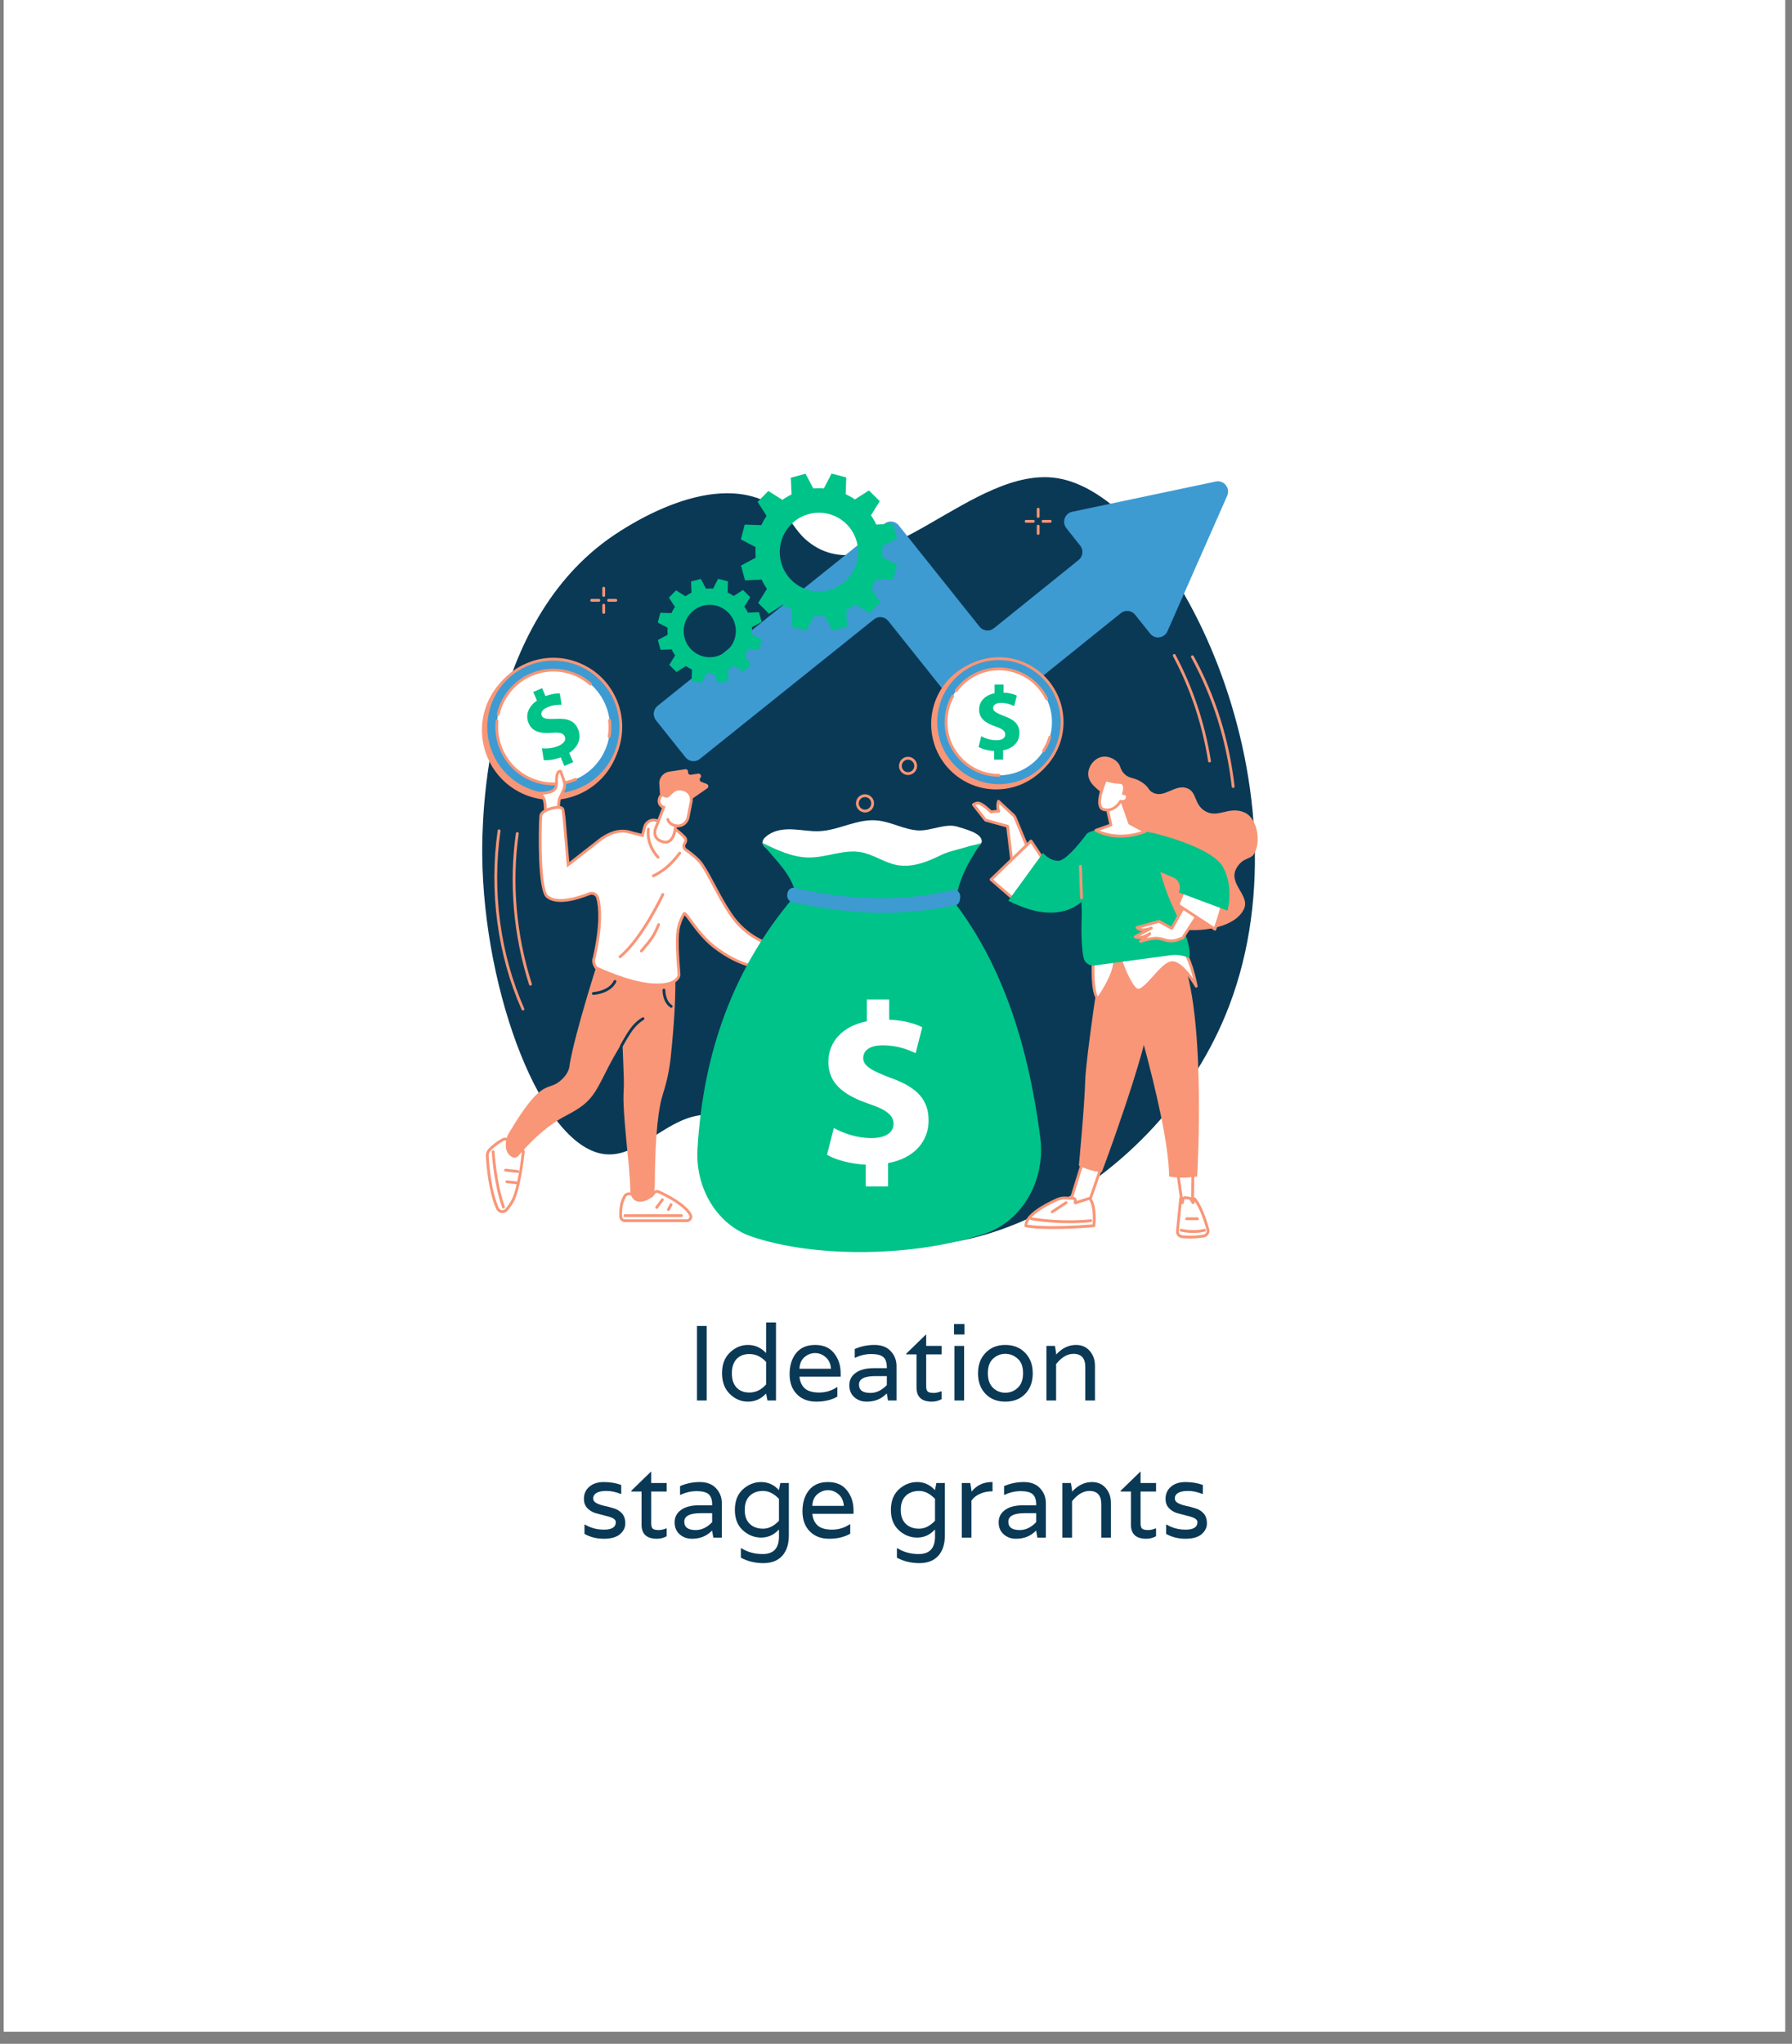 <?xml version="1.0" encoding="UTF-8"?>
<svg xmlns="http://www.w3.org/2000/svg" xmlns:xlink="http://www.w3.org/1999/xlink" width="193" zoomAndPan="magnify" viewBox="0 0 144.75 165" height="220" preserveAspectRatio="xMidYMid meet" version="1.0">
  <rect x="0" y="0" width="144.75" height="165" fill="#808080" stroke="none"/>
  <defs>
    <g></g>
    <clipPath id="245e81a3cf">
      <path d="M 0.312 0 L 144.191 0 L 144.191 164.008 L 0.312 164.008 Z M 0.312 0 " clip-rule="nonzero"></path>
    </clipPath>
    <clipPath id="cd9f2e8a65">
      <path d="M 38.16 38 L 102 38 L 102 101 L 38.16 101 Z M 38.16 38 " clip-rule="nonzero"></path>
    </clipPath>
    <clipPath id="f28a1b6aa5">
      <path d="M 38.16 53 L 51 53 L 51 65 L 38.16 65 Z M 38.16 53 " clip-rule="nonzero"></path>
    </clipPath>
  </defs>
  <g clip-path="url(#245e81a3cf)">
    <path fill="#ffffff" d="M 0.312 0 L 144.438 0 L 144.438 171.758 L 0.312 171.758 Z M 0.312 0 " fill-opacity="1" fill-rule="nonzero"></path>
    <path fill="#ffffff" d="M 0.312 0 L 144.438 0 L 144.438 164.289 L 0.312 164.289 Z M 0.312 0 " fill-opacity="1" fill-rule="nonzero"></path>
  </g>
  <g clip-path="url(#cd9f2e8a65)">
    <path fill="#0a3956" d="M 65.535 43.918 C 71.121 47.867 78.629 37.461 85.469 38.613 C 94.676 40.168 106.117 63.25 99.297 81.176 C 93.582 96.188 76.465 103.891 68.258 99.098 C 65.801 97.66 64.859 95.527 62.117 92.969 C 59.566 90.594 58.98 90.375 58.582 90.238 C 54.648 88.895 52.141 93.492 48.906 93.184 C 43.793 92.695 39.062 80.168 38.953 69.059 C 38.926 66.062 39.109 50.828 49.027 43.602 C 49.793 43.043 57.219 37.727 62.324 40.738 C 64.094 41.785 64.047 42.867 65.535 43.918 " fill-opacity="1" fill-rule="nonzero"></path>
  </g>
  <path fill="#3d9bd1" d="M 98.207 38.875 L 86.609 41.316 C 86.008 41.441 85.754 42.16 86.137 42.641 L 87.254 44.051 C 87.539 44.406 87.48 44.926 87.125 45.211 L 80.281 50.723 C 79.926 51.008 79.41 50.949 79.125 50.594 L 72.594 42.414 C 72.312 42.055 71.793 42 71.438 42.285 L 53.113 56.988 C 52.762 57.273 52.703 57.793 52.988 58.152 L 55.375 61.145 C 55.66 61.5 56.176 61.555 56.531 61.27 L 70.594 50 C 70.949 49.715 71.465 49.773 71.75 50.129 L 78.277 58.309 C 78.562 58.664 79.082 58.723 79.434 58.434 L 90.535 49.5 C 90.891 49.215 91.406 49.273 91.691 49.629 L 92.902 51.148 C 93.285 51.633 94.047 51.535 94.297 50.969 L 99.129 40.02 C 99.398 39.406 98.863 38.738 98.207 38.875 " fill-opacity="1" fill-rule="nonzero"></path>
  <path fill="#ffffff" d="M 88.93 94.285 L 87.859 97.395 L 86.359 97.316 L 87.43 93.879 L 88.93 94.285 " fill-opacity="1" fill-rule="nonzero"></path>
  <path fill="#f89677" d="M 86.512 97.211 L 87.777 97.277 L 88.785 94.363 L 87.504 94.02 Z M 87.859 97.508 C 87.855 97.508 87.855 97.508 87.852 97.508 L 86.355 97.43 C 86.32 97.43 86.289 97.41 86.266 97.383 C 86.246 97.355 86.242 97.316 86.254 97.285 L 87.32 93.848 C 87.34 93.789 87.402 93.754 87.461 93.77 L 88.961 94.176 C 88.992 94.184 89.016 94.203 89.031 94.23 C 89.047 94.258 89.047 94.293 89.039 94.32 L 87.965 97.434 C 87.949 97.477 87.906 97.508 87.859 97.508 " fill-opacity="1" fill-rule="nonzero"></path>
  <path fill="#ffffff" d="M 88.359 98.953 C 88.359 98.953 88.543 97.43 88.023 96.734 L 86.859 97.117 L 86.859 96.887 C 86.859 96.816 86.801 96.754 86.73 96.75 L 86.082 96.715 C 85.84 96.703 85.598 96.75 85.375 96.848 C 84.602 97.199 82.812 98.102 82.867 98.965 C 82.867 98.965 84.277 99.285 88.359 98.953 " fill-opacity="1" fill-rule="nonzero"></path>
  <path fill="#f89677" d="M 88.359 98.953 Z M 82.984 98.871 C 83.348 98.93 84.867 99.117 88.254 98.848 C 88.281 98.527 88.344 97.445 87.977 96.871 L 86.895 97.223 C 86.859 97.234 86.82 97.23 86.793 97.207 C 86.766 97.188 86.746 97.152 86.746 97.117 L 86.746 96.887 C 86.746 96.875 86.738 96.863 86.723 96.863 L 86.074 96.828 C 85.852 96.816 85.629 96.859 85.422 96.953 C 83.938 97.621 83.043 98.328 82.984 98.871 Z M 85.059 99.219 C 83.5 99.219 82.883 99.086 82.844 99.078 C 82.793 99.066 82.758 99.023 82.754 98.973 C 82.695 98.07 84.344 97.188 85.332 96.746 C 85.566 96.637 85.828 96.59 86.086 96.602 L 86.734 96.637 C 86.867 96.645 86.973 96.754 86.973 96.887 L 86.973 96.957 L 87.988 96.629 C 88.035 96.613 88.086 96.629 88.113 96.668 C 88.656 97.391 88.477 98.906 88.469 98.969 C 88.465 99.023 88.422 99.062 88.367 99.07 C 86.965 99.184 85.879 99.219 85.059 99.219 " fill-opacity="1" fill-rule="nonzero"></path>
  <path fill="#f89677" d="M 86.375 98.75 C 84.645 98.75 83.312 98.508 83.297 98.504 C 83.234 98.492 83.195 98.434 83.207 98.371 C 83.219 98.309 83.277 98.27 83.336 98.281 C 83.359 98.285 85.629 98.695 88.098 98.434 C 88.16 98.43 88.215 98.473 88.223 98.535 C 88.23 98.598 88.184 98.656 88.121 98.66 C 87.52 98.727 86.926 98.75 86.375 98.75 " fill-opacity="1" fill-rule="nonzero"></path>
  <path fill="#f89677" d="M 84.996 97.945 C 84.957 97.945 84.922 97.93 84.898 97.895 C 84.867 97.844 84.879 97.77 84.934 97.738 L 86.051 97 C 86.105 96.965 86.176 96.98 86.207 97.031 C 86.242 97.086 86.227 97.156 86.176 97.191 L 85.055 97.926 C 85.039 97.941 85.016 97.945 84.996 97.945 " fill-opacity="1" fill-rule="nonzero"></path>
  <path fill="#ffffff" d="M 95.133 94.68 L 95.508 97.316 L 96.316 97.316 L 96.363 94.723 L 95.133 94.68 " fill-opacity="1" fill-rule="nonzero"></path>
  <path fill="#f89677" d="M 95.605 97.203 L 96.207 97.203 L 96.246 94.832 L 95.266 94.797 Z M 96.316 97.434 L 95.508 97.434 C 95.449 97.434 95.402 97.391 95.395 97.332 L 95.02 94.695 C 95.016 94.66 95.027 94.629 95.051 94.602 C 95.07 94.578 95.102 94.562 95.137 94.566 L 96.367 94.609 C 96.43 94.609 96.477 94.664 96.477 94.727 L 96.43 97.32 C 96.43 97.383 96.379 97.434 96.316 97.434 " fill-opacity="1" fill-rule="nonzero"></path>
  <path fill="#f89677" d="M 88.949 77.316 C 88.949 77.316 87.707 85.375 87.656 87.297 C 87.609 89.223 87.145 94.105 87.145 94.105 C 87.145 94.105 88.223 94.629 89.004 94.621 C 89.004 94.621 92.668 84.848 92.945 81.688 C 93.219 78.527 92.301 77.082 92.301 77.082 L 88.949 77.316 " fill-opacity="1" fill-rule="nonzero"></path>
  <path fill="#f89677" d="M 90.164 76.816 C 90.164 76.816 94.371 89.727 94.441 94.977 C 94.441 94.977 95.371 95.195 96.703 94.977 C 96.703 94.977 97.559 80.566 95.094 76.527 L 90.164 76.816 " fill-opacity="1" fill-rule="nonzero"></path>
  <path fill="#ffffff" d="M 95.477 99.84 C 95.863 99.883 96.496 99.91 97.234 99.781 C 97.477 99.738 97.633 99.496 97.566 99.258 C 97.379 98.598 96.98 97.344 96.477 96.773 L 96.367 97.094 L 96.191 96.801 C 96.168 96.762 96.125 96.734 96.078 96.73 L 95.715 96.695 C 95.637 96.688 95.57 96.742 95.555 96.816 L 95.508 97.094 L 95.367 96.734 L 95.109 99.387 C 95.086 99.613 95.25 99.816 95.477 99.84 " fill-opacity="1" fill-rule="nonzero"></path>
  <path fill="#f89677" d="M 95.488 99.727 C 95.879 99.77 96.496 99.793 97.219 99.668 C 97.301 99.652 97.375 99.605 97.422 99.531 C 97.469 99.461 97.48 99.375 97.457 99.289 C 97.285 98.672 96.945 97.605 96.516 97.008 L 96.477 97.133 C 96.461 97.172 96.422 97.203 96.379 97.207 C 96.336 97.211 96.293 97.191 96.27 97.152 L 96.094 96.859 C 96.09 96.848 96.078 96.844 96.07 96.844 L 95.703 96.809 C 95.688 96.805 95.672 96.82 95.668 96.836 L 95.621 97.113 C 95.609 97.164 95.57 97.203 95.52 97.207 C 95.488 97.211 95.461 97.203 95.438 97.184 L 95.223 99.398 C 95.207 99.562 95.324 99.711 95.488 99.727 Z M 96.137 99.988 C 95.875 99.988 95.645 99.973 95.465 99.953 C 95.176 99.922 94.969 99.664 94.996 99.375 L 95.258 96.727 C 95.262 96.672 95.301 96.629 95.355 96.625 C 95.406 96.617 95.457 96.645 95.477 96.695 L 95.48 96.707 C 95.531 96.625 95.625 96.57 95.727 96.582 L 96.09 96.617 C 96.172 96.625 96.246 96.672 96.289 96.742 L 96.34 96.824 L 96.371 96.734 C 96.383 96.695 96.414 96.668 96.457 96.66 C 96.496 96.652 96.535 96.668 96.562 96.695 C 97.078 97.281 97.48 98.535 97.676 99.23 C 97.715 99.371 97.691 99.527 97.613 99.652 C 97.531 99.781 97.402 99.867 97.254 99.895 C 96.844 99.965 96.465 99.988 96.137 99.988 " fill-opacity="1" fill-rule="nonzero"></path>
  <path fill="#f89677" d="M 96.395 99.539 C 95.836 99.539 95.406 99.434 95.379 99.426 C 95.316 99.41 95.281 99.348 95.297 99.289 C 95.312 99.227 95.375 99.191 95.434 99.207 C 95.441 99.207 96.387 99.438 97.27 99.207 C 97.332 99.191 97.395 99.227 97.41 99.285 C 97.426 99.348 97.391 99.41 97.328 99.426 C 97.008 99.512 96.684 99.539 96.395 99.539 " fill-opacity="1" fill-rule="nonzero"></path>
  <path fill="#f89677" d="M 96.723 98.508 L 95.855 98.508 C 95.789 98.508 95.742 98.457 95.742 98.395 C 95.742 98.328 95.789 98.277 95.855 98.277 L 96.723 98.277 C 96.785 98.277 96.836 98.328 96.836 98.395 C 96.836 98.457 96.785 98.508 96.723 98.508 " fill-opacity="1" fill-rule="nonzero"></path>
  <path fill="#f89677" d="M 89.922 64.395 C 89.641 64.246 89.141 64.18 88.59 63.672 C 88.32 63.426 87.93 63.07 87.902 62.539 C 87.875 61.914 88.348 61.238 89 61.105 C 89.605 60.98 90.098 61.383 90.164 61.438 C 90.582 61.789 90.418 62.07 90.812 62.469 C 91.238 62.898 91.566 62.715 92.246 63.16 C 92.855 63.562 92.73 63.797 93.133 63.996 C 94.066 64.465 94.914 63.281 95.875 63.629 C 96.707 63.93 96.426 64.934 97.336 65.477 C 98.379 66.098 99.242 65.062 100.492 65.578 C 101.645 66.051 101.871 68.148 101.258 68.996 C 100.98 69.383 100.398 69.227 99.902 70.047 C 99.129 71.324 100.992 72.258 100.488 73.367 C 99.809 74.852 97.23 75.227 95.609 75.051 C 95.309 75.016 92.172 74.633 90.883 72.234 C 89.316 69.328 91.391 65.172 89.922 64.395 " fill-opacity="1" fill-rule="nonzero"></path>
  <path fill="#ffffff" d="M 88.305 77.531 C 88.305 77.531 88.164 80.172 88.684 80.629 C 88.684 80.629 90.074 78.773 90.035 77.531 L 88.305 77.531 " fill-opacity="1" fill-rule="nonzero"></path>
  <path fill="#f89677" d="M 88.414 77.645 C 88.383 78.375 88.383 79.945 88.68 80.441 C 88.965 80.035 89.887 78.652 89.922 77.645 Z M 88.684 80.742 C 88.656 80.742 88.633 80.73 88.609 80.715 C 88.062 80.238 88.18 77.801 88.191 77.527 C 88.195 77.465 88.246 77.418 88.305 77.418 L 90.035 77.418 C 90.094 77.418 90.145 77.469 90.148 77.527 C 90.191 78.793 88.832 80.617 88.773 80.695 C 88.754 80.723 88.727 80.738 88.695 80.742 C 88.691 80.742 88.688 80.742 88.684 80.742 " fill-opacity="1" fill-rule="nonzero"></path>
  <path fill="#ffffff" d="M 90.461 77.355 C 90.461 77.355 91.141 79.41 91.766 79.879 C 92.387 80.348 93.734 77.859 94.602 77.727 C 95.469 77.594 96.625 79.613 96.625 79.613 C 96.625 79.613 96.137 77 95.367 76.508 L 90.461 77.355 " fill-opacity="1" fill-rule="nonzero"></path>
  <path fill="#f89677" d="M 90.613 77.445 C 90.77 77.895 91.332 79.41 91.832 79.789 C 92.086 79.98 92.645 79.355 93.137 78.809 C 93.633 78.254 94.148 77.68 94.586 77.613 C 95.227 77.516 95.953 78.395 96.379 79.012 C 96.168 78.16 95.789 76.961 95.34 76.629 Z M 91.938 80.055 C 91.855 80.055 91.773 80.027 91.699 79.969 C 91.055 79.484 90.383 77.477 90.355 77.391 C 90.344 77.359 90.348 77.324 90.363 77.297 C 90.383 77.27 90.41 77.25 90.441 77.242 L 95.348 76.395 C 95.375 76.391 95.402 76.398 95.426 76.41 C 96.23 76.922 96.719 79.484 96.738 79.594 C 96.75 79.648 96.719 79.703 96.668 79.723 C 96.613 79.742 96.555 79.719 96.527 79.672 C 96.219 79.129 95.266 77.742 94.617 77.836 C 94.262 77.895 93.754 78.461 93.309 78.957 C 92.805 79.52 92.328 80.055 91.938 80.055 " fill-opacity="1" fill-rule="nonzero"></path>
  <path fill="#ffffff" d="M 81.988 65.992 C 81.941 65.898 81.871 65.809 81.766 65.73 L 80.652 64.688 C 80.652 64.688 80.508 65.191 80.68 65.484 C 80.34 65.496 80.066 65.555 80.066 65.555 C 80.066 65.555 79.559 65.105 79.434 65.027 C 79.305 64.949 79.141 64.824 78.969 64.828 C 78.797 64.832 78.629 64.961 78.629 64.961 L 79.609 66.211 L 81.391 66.703 L 81.758 69.785 L 83.059 68.574 L 81.988 65.992 " fill-opacity="1" fill-rule="nonzero"></path>
  <path fill="#f89677" d="M 79.672 66.109 L 81.418 66.594 C 81.465 66.605 81.496 66.641 81.5 66.688 L 81.844 69.547 L 82.926 68.547 L 81.887 66.039 C 81.844 65.957 81.781 65.883 81.699 65.82 C 81.695 65.82 81.691 65.816 81.688 65.812 L 80.723 64.91 C 80.699 65.074 80.695 65.289 80.777 65.426 C 80.801 65.461 80.801 65.504 80.781 65.539 C 80.762 65.574 80.727 65.598 80.684 65.598 C 80.355 65.609 80.094 65.668 80.094 65.668 C 80.059 65.676 80.02 65.664 79.992 65.641 C 79.793 65.461 79.461 65.176 79.371 65.125 C 79.355 65.113 79.336 65.102 79.316 65.09 C 79.207 65.02 79.086 64.941 78.973 64.941 C 78.973 64.941 78.973 64.941 78.969 64.941 C 78.914 64.941 78.848 64.965 78.797 64.992 Z M 81.758 69.898 C 81.746 69.898 81.734 69.895 81.719 69.891 C 81.68 69.875 81.652 69.84 81.648 69.797 L 81.285 66.793 L 79.578 66.32 C 79.555 66.312 79.535 66.301 79.52 66.281 L 78.539 65.031 C 78.52 65.008 78.512 64.977 78.516 64.949 C 78.52 64.918 78.535 64.891 78.559 64.871 C 78.578 64.855 78.766 64.719 78.969 64.715 C 78.969 64.715 78.973 64.715 78.973 64.715 C 79.152 64.715 79.309 64.816 79.438 64.895 C 79.457 64.906 79.473 64.918 79.492 64.93 C 79.605 65 79.973 65.32 80.102 65.434 C 80.18 65.418 80.328 65.395 80.516 65.383 C 80.426 65.059 80.535 64.676 80.543 64.656 C 80.555 64.617 80.582 64.59 80.621 64.578 C 80.66 64.566 80.699 64.578 80.727 64.605 L 81.84 65.641 C 81.949 65.727 82.035 65.828 82.09 65.941 C 82.094 65.941 82.094 65.945 82.094 65.949 L 83.164 68.531 C 83.184 68.574 83.172 68.625 83.137 68.66 L 81.836 69.867 C 81.816 69.887 81.789 69.898 81.758 69.898 " fill-opacity="1" fill-rule="nonzero"></path>
  <path fill="#ffffff" d="M 83.281 67.895 L 80.051 71.008 L 81.762 72.484 L 84.492 69.723 L 83.281 67.895 " fill-opacity="1" fill-rule="nonzero"></path>
  <path fill="#f89677" d="M 80.219 71.004 L 81.754 72.328 L 84.344 69.707 L 83.262 68.074 Z M 81.758 72.598 C 81.734 72.598 81.707 72.586 81.684 72.57 L 79.977 71.094 C 79.953 71.074 79.938 71.043 79.938 71.012 C 79.934 70.98 79.949 70.949 79.973 70.926 L 83.203 67.812 C 83.227 67.789 83.262 67.781 83.297 67.781 C 83.328 67.785 83.359 67.805 83.375 67.832 L 84.586 69.66 C 84.613 69.703 84.609 69.762 84.57 69.801 L 81.84 72.562 C 81.816 72.586 81.789 72.598 81.758 72.598 " fill-opacity="1" fill-rule="nonzero"></path>
  <path fill="#00c389" d="M 81.445 72.715 L 84.25 68.863 C 84.25 68.863 84.754 69.492 85.48 69.496 C 86.207 69.5 87.797 67.301 87.797 67.301 L 88.176 71.812 C 88.176 71.812 86.551 75.324 81.445 72.715 " fill-opacity="1" fill-rule="nonzero"></path>
  <path fill="#00c389" d="M 87.797 67.301 C 87.797 67.301 88.758 66.395 93.156 67.25 C 93.156 67.25 93.398 69.836 94.281 72.121 C 95.16 74.41 96.23 75.816 96.074 77.344 C 95.602 77.129 95.078 77.051 94.566 77.117 L 88.406 77.941 C 87.996 77.996 87.609 77.727 87.527 77.316 C 87.406 76.746 87.309 75.727 87.379 73.914 C 87.418 72.855 86.973 69.07 87.797 67.301 " fill-opacity="1" fill-rule="nonzero"></path>
  <path fill="#ffffff" d="M 95.672 73.105 L 94.656 74.953 L 93.617 74.383 L 91.84 74.879 C 91.84 74.879 92.141 75.273 93 74.922 L 91.691 75.625 C 91.691 75.625 92.09 75.883 92.871 75.383 L 92.121 75.996 C 92.121 75.996 92.727 75.812 93.051 75.777 C 93.375 75.742 93.375 75.742 93.375 75.742 C 93.375 75.742 93.73 75.758 94.016 75.855 C 94.301 75.957 94.703 76.02 95.113 75.875 C 95.527 75.727 95.527 75.727 95.527 75.727 L 96.797 73.793 L 95.672 73.105 " fill-opacity="1" fill-rule="nonzero"></path>
  <path fill="#f89677" d="M 93.375 75.629 C 93.375 75.629 93.375 75.629 93.379 75.629 C 93.395 75.629 93.754 75.645 94.051 75.75 C 94.254 75.82 94.656 75.918 95.078 75.766 L 95.453 75.633 L 96.637 73.828 L 95.715 73.266 L 94.754 75.008 C 94.723 75.062 94.656 75.082 94.602 75.051 L 93.605 74.504 L 92.117 74.918 C 92.273 74.969 92.539 74.988 92.957 74.816 C 93.012 74.793 93.078 74.82 93.102 74.875 C 93.129 74.93 93.105 74.996 93.055 75.023 L 92.023 75.578 C 92.199 75.57 92.465 75.508 92.812 75.285 C 92.863 75.254 92.93 75.266 92.965 75.316 C 93 75.363 92.992 75.434 92.945 75.473 L 92.605 75.746 C 92.758 75.711 92.918 75.676 93.039 75.664 L 93.359 75.629 C 93.363 75.629 93.371 75.629 93.375 75.629 Z M 92.121 76.109 C 92.082 76.109 92.043 76.086 92.023 76.047 C 91.996 76 92.008 75.941 92.051 75.906 L 92.195 75.789 C 91.836 75.848 91.641 75.73 91.629 75.723 C 91.598 75.699 91.578 75.66 91.578 75.621 C 91.578 75.582 91.602 75.543 91.637 75.527 L 92.285 75.18 C 91.914 75.156 91.762 74.961 91.75 74.949 C 91.727 74.918 91.723 74.879 91.734 74.844 C 91.746 74.809 91.773 74.781 91.809 74.77 L 93.59 74.273 C 93.617 74.266 93.648 74.266 93.672 74.281 L 94.609 74.797 L 95.574 73.051 C 95.586 73.023 95.613 73.004 95.645 72.996 C 95.672 72.988 95.703 72.992 95.73 73.012 L 96.855 73.695 C 96.879 73.711 96.898 73.734 96.906 73.766 C 96.914 73.797 96.906 73.828 96.891 73.855 L 95.621 75.789 C 95.609 75.812 95.59 75.828 95.566 75.836 L 95.152 75.98 C 94.664 76.156 94.207 76.047 93.977 75.965 C 93.734 75.879 93.43 75.859 93.375 75.855 L 93.062 75.891 C 92.754 75.922 92.16 76.102 92.156 76.105 C 92.145 76.105 92.133 76.109 92.121 76.109 " fill-opacity="1" fill-rule="nonzero"></path>
  <path fill="#ffffff" d="M 95.672 71.766 L 95.156 73.055 L 98.137 75.016 C 98.137 75.016 98.754 73.312 98.785 72.625 L 95.672 71.766 " fill-opacity="1" fill-rule="nonzero"></path>
  <path fill="#f89677" d="M 95.293 73.012 L 98.078 74.84 C 98.215 74.445 98.602 73.297 98.664 72.711 L 95.738 71.902 Z M 98.137 75.129 C 98.113 75.129 98.094 75.121 98.074 75.109 L 95.094 73.148 C 95.047 73.121 95.031 73.062 95.051 73.012 L 95.566 71.723 C 95.59 71.672 95.645 71.641 95.703 71.656 L 98.816 72.516 C 98.867 72.531 98.902 72.578 98.898 72.629 C 98.867 73.328 98.266 74.984 98.242 75.055 C 98.23 75.086 98.203 75.113 98.172 75.125 C 98.16 75.129 98.148 75.129 98.137 75.129 " fill-opacity="1" fill-rule="nonzero"></path>
  <path fill="#00c389" d="M 92.801 70.008 L 94.773 70.84 C 95.188 71.016 95.402 71.477 95.27 71.91 L 95.227 72.051 L 99.148 73.516 C 99.148 73.516 99.691 71.668 98.797 70.008 C 97.898 68.348 93.156 67.25 93.156 67.25 L 92.801 70.008 " fill-opacity="1" fill-rule="nonzero"></path>
  <path fill="#ffffff" d="M 89.305 64.688 L 89.734 66.602 L 88.52 67.035 C 88.52 67.035 90.137 68.008 92.496 67.129 L 91.254 66.465 L 90.43 64.129 L 89.305 64.688 " fill-opacity="1" fill-rule="nonzero"></path>
  <path fill="#f89677" d="M 88.816 67.051 C 89.312 67.262 90.566 67.645 92.215 67.109 L 91.203 66.566 C 91.176 66.551 91.156 66.531 91.148 66.504 L 90.363 64.289 L 89.438 64.75 L 89.844 66.578 C 89.855 66.633 89.824 66.688 89.773 66.707 Z M 90.531 67.613 C 89.281 67.613 88.508 67.16 88.465 67.133 C 88.426 67.109 88.402 67.066 88.41 67.023 C 88.414 66.98 88.441 66.941 88.484 66.926 L 89.602 66.527 L 89.195 64.711 C 89.184 64.66 89.207 64.609 89.254 64.586 L 90.379 64.027 C 90.406 64.012 90.441 64.012 90.473 64.023 C 90.5 64.035 90.523 64.059 90.535 64.09 L 91.348 66.387 L 92.547 67.031 C 92.59 67.051 92.613 67.094 92.609 67.137 C 92.605 67.184 92.578 67.223 92.535 67.238 C 91.781 67.516 91.105 67.613 90.531 67.613 " fill-opacity="1" fill-rule="nonzero"></path>
  <path fill="#ffffff" d="M 90.508 64.688 C 90.508 64.688 90.969 64.812 91.051 64.414 C 91.133 64.016 90.75 64.074 90.75 64.074 C 90.75 64.074 91.078 63.184 90.434 63.164 C 89.793 63.141 89.305 62.945 89.305 62.945 C 89.305 62.945 88.918 63.805 88.836 64.5 C 88.785 64.918 88.844 65.277 89.16 65.359 C 90.035 65.574 90.508 64.688 90.508 64.688 " fill-opacity="1" fill-rule="nonzero"></path>
  <path fill="#f89677" d="M 89.367 63.09 C 89.266 63.328 89.012 63.977 88.949 64.512 C 88.895 64.949 88.977 65.195 89.188 65.246 C 89.965 65.438 90.391 64.668 90.41 64.633 C 90.434 64.586 90.488 64.562 90.539 64.578 C 90.59 64.59 90.742 64.613 90.84 64.551 C 90.891 64.52 90.926 64.469 90.941 64.391 C 90.949 64.336 90.957 64.262 90.922 64.223 C 90.883 64.184 90.793 64.184 90.766 64.188 C 90.727 64.195 90.688 64.18 90.66 64.148 C 90.637 64.117 90.629 64.074 90.645 64.035 C 90.688 63.914 90.781 63.555 90.664 63.383 C 90.621 63.312 90.543 63.281 90.43 63.277 C 89.945 63.258 89.547 63.148 89.367 63.09 Z M 89.43 65.504 C 89.336 65.504 89.238 65.496 89.137 65.469 C 88.898 65.41 88.637 65.191 88.723 64.484 C 88.809 63.781 89.188 62.934 89.203 62.898 C 89.227 62.844 89.289 62.82 89.348 62.84 C 89.352 62.844 89.824 63.027 90.438 63.047 C 90.672 63.055 90.793 63.164 90.852 63.254 C 90.996 63.469 90.949 63.781 90.902 63.969 C 90.965 63.98 91.031 64.008 91.086 64.066 C 91.168 64.152 91.195 64.277 91.16 64.438 C 91.133 64.574 91.062 64.68 90.957 64.746 C 90.824 64.832 90.66 64.828 90.562 64.812 C 90.438 65.004 90.051 65.504 89.43 65.504 " fill-opacity="1" fill-rule="nonzero"></path>
  <path fill="#f89677" d="M 87.359 72.594 C 87.297 72.594 87.246 72.547 87.246 72.484 L 87.16 69.934 C 87.156 69.871 87.207 69.82 87.27 69.816 C 87.332 69.812 87.383 69.863 87.387 69.926 L 87.473 72.477 C 87.473 72.539 87.426 72.594 87.363 72.594 C 87.359 72.594 87.359 72.594 87.359 72.594 " fill-opacity="1" fill-rule="nonzero"></path>
  <path fill="#f89677" d="M 85.723 58.453 C 85.723 61.367 83.371 63.73 80.469 63.73 C 77.566 63.73 75.215 61.367 75.215 58.453 C 75.215 55.535 77.566 53.172 80.469 53.172 C 83.371 53.172 85.723 55.535 85.723 58.453 " fill-opacity="1" fill-rule="nonzero"></path>
  <path fill="#3d9bd1" d="M 85.793 58.297 C 85.793 61.125 83.508 63.418 80.691 63.418 C 77.879 63.418 75.594 61.125 75.594 58.297 C 75.594 55.469 77.879 53.172 80.691 53.172 C 83.508 53.172 85.793 55.469 85.793 58.297 " fill-opacity="1" fill-rule="nonzero"></path>
  <path fill="#f89677" d="M 80.691 53.289 C 77.945 53.289 75.707 55.535 75.707 58.297 C 75.707 61.055 77.945 63.305 80.691 63.305 C 83.441 63.305 85.676 61.055 85.676 58.297 C 85.676 55.535 83.441 53.289 80.691 53.289 Z M 80.691 63.531 C 77.82 63.531 75.48 61.184 75.48 58.297 C 75.48 55.41 77.82 53.059 80.691 53.059 C 83.566 53.059 85.906 55.41 85.906 58.297 C 85.906 61.184 83.566 63.531 80.691 63.531 " fill-opacity="1" fill-rule="nonzero"></path>
  <path fill="#ffffff" d="M 84.973 58.297 C 84.973 60.668 83.055 62.594 80.691 62.594 C 78.328 62.594 76.414 60.668 76.414 58.297 C 76.414 55.922 78.328 53.996 80.691 53.996 C 83.055 53.996 84.973 55.922 84.973 58.297 " fill-opacity="1" fill-rule="nonzero"></path>
  <path fill="#f89677" d="M 84.289 60.738 C 84.27 60.738 84.246 60.73 84.227 60.719 C 84.176 60.684 84.16 60.613 84.195 60.562 C 84.41 60.227 84.578 59.863 84.688 59.48 C 84.707 59.418 84.77 59.383 84.828 59.402 C 84.891 59.418 84.922 59.484 84.906 59.543 C 84.789 59.945 84.613 60.332 84.383 60.684 C 84.363 60.719 84.328 60.738 84.289 60.738 " fill-opacity="1" fill-rule="nonzero"></path>
  <path fill="#f89677" d="M 84.543 56.535 C 84.5 56.535 84.461 56.512 84.441 56.469 C 83.738 55.016 82.301 54.113 80.691 54.113 C 79.371 54.113 78.113 54.75 77.332 55.824 C 77.293 55.875 77.223 55.887 77.172 55.848 C 77.121 55.812 77.109 55.738 77.148 55.688 C 77.973 54.559 79.297 53.883 80.691 53.883 C 82.363 53.883 83.914 54.859 84.645 56.371 C 84.672 56.426 84.648 56.496 84.594 56.523 C 84.578 56.531 84.562 56.535 84.543 56.535 " fill-opacity="1" fill-rule="nonzero"></path>
  <path fill="#f89677" d="M 80.691 62.707 C 78.27 62.707 76.301 60.727 76.301 58.297 C 76.301 57.539 76.492 56.793 76.859 56.141 C 76.891 56.086 76.961 56.066 77.016 56.098 C 77.07 56.125 77.09 56.195 77.059 56.25 C 76.711 56.871 76.527 57.578 76.527 58.297 C 76.527 60.602 78.395 62.48 80.691 62.48 C 80.754 62.48 80.805 62.531 80.805 62.594 C 80.805 62.656 80.754 62.707 80.691 62.707 " fill-opacity="1" fill-rule="nonzero"></path>
  <path fill="#00c389" d="M 80.301 61.328 L 80.301 60.625 C 79.805 60.602 79.324 60.469 79.043 60.305 L 79.262 59.434 C 79.574 59.605 80.012 59.762 80.492 59.762 C 80.914 59.762 81.203 59.598 81.203 59.301 C 81.203 59.016 80.965 58.84 80.418 58.652 C 79.625 58.383 79.086 58.012 79.086 57.293 C 79.086 56.637 79.543 56.125 80.336 55.969 L 80.336 55.262 L 81.062 55.262 L 81.062 55.914 C 81.559 55.938 81.891 56.043 82.137 56.16 L 81.922 57 C 81.73 56.918 81.387 56.75 80.855 56.75 C 80.375 56.75 80.219 56.957 80.219 57.164 C 80.219 57.41 80.477 57.566 81.105 57.805 C 81.988 58.117 82.344 58.527 82.344 59.195 C 82.344 59.855 81.879 60.422 81.027 60.57 L 81.027 61.328 L 80.301 61.328 " fill-opacity="1" fill-rule="nonzero"></path>
  <g clip-path="url(#f28a1b6aa5)">
    <path fill="#f89677" d="M 49.703 56.715 C 50.926 59.578 49.609 62.895 46.758 64.121 C 43.91 65.352 40.609 64.027 39.387 61.168 C 38.16 58.305 39.48 54.988 42.328 53.758 C 45.176 52.531 48.477 53.852 49.703 56.715 " fill-opacity="1" fill-rule="nonzero"></path>
  </g>
  <path fill="#3d9bd1" d="M 49.703 56.531 C 50.891 59.309 49.613 62.527 46.848 63.719 C 44.082 64.914 40.879 63.629 39.691 60.852 C 38.504 58.074 39.785 54.855 42.547 53.664 C 45.312 52.473 48.516 53.754 49.703 56.531 " fill-opacity="1" fill-rule="nonzero"></path>
  <path fill="#f89677" d="M 44.691 53.332 C 43.988 53.332 43.277 53.473 42.594 53.77 C 39.891 54.934 38.637 58.094 39.797 60.809 C 40.359 62.121 41.398 63.137 42.723 63.668 C 44.043 64.199 45.496 64.18 46.805 63.613 C 49.508 62.449 50.762 59.293 49.602 56.578 C 48.734 54.551 46.762 53.332 44.691 53.332 Z M 44.699 64.281 C 44.004 64.281 43.305 64.148 42.637 63.879 C 41.258 63.328 40.176 62.266 39.59 60.898 C 38.379 58.066 39.688 54.773 42.504 53.559 C 43.867 52.969 45.379 52.949 46.758 53.504 C 48.141 54.059 49.223 55.117 49.809 56.488 C 51.02 59.316 49.711 62.609 46.895 63.824 C 46.188 64.129 45.445 64.281 44.699 64.281 " fill-opacity="1" fill-rule="nonzero"></path>
  <path fill="#ffffff" d="M 48.898 56.879 C 49.895 59.211 48.824 61.91 46.504 62.91 C 44.184 63.914 41.496 62.836 40.496 60.504 C 39.5 58.176 40.574 55.473 42.895 54.473 C 45.215 53.473 47.902 54.551 48.898 56.879 " fill-opacity="1" fill-rule="nonzero"></path>
  <path fill="#f89677" d="M 49.207 59.566 C 49.199 59.566 49.195 59.566 49.188 59.566 C 49.125 59.555 49.086 59.496 49.094 59.434 C 49.168 59.012 49.176 58.582 49.125 58.16 C 49.117 58.098 49.164 58.039 49.227 58.031 C 49.289 58.023 49.344 58.07 49.352 58.133 C 49.406 58.578 49.395 59.027 49.32 59.473 C 49.309 59.527 49.262 59.566 49.207 59.566 " fill-opacity="1" fill-rule="nonzero"></path>
  <path fill="#f89677" d="M 40.242 57.777 C 40.234 57.777 40.227 57.773 40.219 57.773 C 40.156 57.758 40.117 57.699 40.133 57.637 C 40.469 56.18 41.484 54.957 42.848 54.367 C 44.488 53.66 46.418 53.961 47.766 55.133 C 47.812 55.176 47.82 55.246 47.777 55.293 C 47.738 55.344 47.664 55.348 47.617 55.305 C 46.316 54.176 44.523 53.895 42.938 54.578 C 41.641 55.137 40.672 56.301 40.352 57.688 C 40.34 57.742 40.293 57.777 40.242 57.777 " fill-opacity="1" fill-rule="nonzero"></path>
  <path fill="#f89677" d="M 44.699 63.402 C 44.113 63.402 43.523 63.289 42.961 63.062 C 41.801 62.598 40.887 61.703 40.395 60.551 C 40.078 59.809 39.953 58.996 40.039 58.199 C 40.043 58.137 40.102 58.09 40.164 58.098 C 40.227 58.105 40.27 58.16 40.266 58.223 C 40.184 58.98 40.301 59.754 40.602 60.461 C 41.07 61.559 41.941 62.406 43.047 62.852 C 44.152 63.293 45.363 63.277 46.457 62.809 C 46.516 62.781 46.582 62.809 46.605 62.867 C 46.633 62.926 46.605 62.992 46.547 63.016 C 45.953 63.273 45.328 63.402 44.699 63.402 " fill-opacity="1" fill-rule="nonzero"></path>
  <path fill="#00c389" d="M 45.586 61.836 L 45.289 61.145 C 44.793 61.332 44.266 61.402 43.922 61.363 L 43.773 60.414 C 44.148 60.449 44.645 60.418 45.117 60.215 C 45.531 60.035 45.746 59.754 45.621 59.461 C 45.504 59.184 45.195 59.109 44.578 59.16 C 43.688 59.23 43.004 59.094 42.699 58.387 C 42.426 57.746 42.66 57.047 43.371 56.559 L 43.074 55.863 L 43.789 55.555 L 44.062 56.199 C 44.559 56.012 44.93 55.973 45.219 55.984 L 45.363 56.902 C 45.137 56.902 44.73 56.879 44.207 57.105 C 43.738 57.309 43.672 57.578 43.758 57.781 C 43.863 58.023 44.184 58.066 44.898 58.035 C 45.895 57.969 46.418 58.219 46.695 58.875 C 46.977 59.527 46.754 60.277 45.98 60.785 L 46.301 61.531 L 45.586 61.836 " fill-opacity="1" fill-rule="nonzero"></path>
  <path fill="#ffffff" d="M 50.469 98.551 C 50.297 98.551 50.152 98.418 50.141 98.246 C 50.113 97.855 50.125 97.164 50.453 96.59 C 50.543 96.434 50.715 96.352 50.887 96.383 L 52.293 96.641 C 52.438 96.664 52.586 96.605 52.684 96.492 L 52.812 96.316 C 52.906 96.195 53.07 96.152 53.207 96.215 C 53.797 96.484 55.297 97.23 55.766 98.062 C 55.891 98.281 55.73 98.551 55.48 98.551 L 50.469 98.551 " fill-opacity="1" fill-rule="nonzero"></path>
  <path fill="#f89677" d="M 50.812 96.488 C 50.707 96.488 50.605 96.547 50.551 96.648 C 50.234 97.199 50.23 97.883 50.254 98.238 C 50.262 98.348 50.355 98.438 50.469 98.438 L 55.48 98.438 C 55.559 98.438 55.629 98.398 55.664 98.332 C 55.703 98.266 55.707 98.184 55.668 98.117 C 55.219 97.32 53.766 96.594 53.16 96.32 C 53.07 96.277 52.965 96.305 52.902 96.387 L 52.773 96.559 C 52.645 96.711 52.461 96.781 52.273 96.75 L 50.867 96.496 C 50.852 96.492 50.832 96.488 50.812 96.488 Z M 55.48 98.664 L 50.469 98.664 C 50.238 98.664 50.043 98.484 50.027 98.254 C 50.004 97.871 50.008 97.141 50.352 96.535 C 50.465 96.336 50.688 96.23 50.91 96.27 L 52.312 96.527 C 52.418 96.543 52.523 96.504 52.598 96.418 L 52.723 96.25 C 52.848 96.082 53.066 96.027 53.254 96.113 C 53.879 96.398 55.383 97.148 55.863 98.004 C 55.941 98.145 55.941 98.309 55.863 98.445 C 55.781 98.582 55.641 98.664 55.48 98.664 " fill-opacity="1" fill-rule="nonzero"></path>
  <path fill="#f89677" d="M 55.047 98.254 L 50.477 98.254 C 50.414 98.254 50.363 98.203 50.363 98.141 C 50.363 98.078 50.414 98.027 50.477 98.027 L 55.047 98.027 C 55.109 98.027 55.16 98.078 55.16 98.141 C 55.16 98.203 55.109 98.254 55.047 98.254 " fill-opacity="1" fill-rule="nonzero"></path>
  <path fill="#f89677" d="M 53.043 97.594 C 53.02 97.594 52.996 97.586 52.973 97.57 C 52.926 97.531 52.914 97.461 52.953 97.41 L 53.414 96.789 C 53.449 96.738 53.523 96.73 53.57 96.766 C 53.621 96.805 53.633 96.875 53.594 96.926 L 53.133 97.547 C 53.109 97.578 53.078 97.594 53.043 97.594 " fill-opacity="1" fill-rule="nonzero"></path>
  <path fill="#f89677" d="M 53.992 97.762 C 53.973 97.762 53.957 97.758 53.938 97.75 C 53.883 97.719 53.863 97.648 53.891 97.594 L 54.105 97.195 C 54.137 97.141 54.203 97.121 54.258 97.148 C 54.316 97.18 54.336 97.25 54.305 97.305 L 54.094 97.703 C 54.07 97.742 54.031 97.762 53.992 97.762 " fill-opacity="1" fill-rule="nonzero"></path>
  <path fill="#ffffff" d="M 39.359 93.324 C 39.402 94.086 39.57 96.195 40.191 97.566 C 40.32 97.852 40.703 97.906 40.91 97.668 C 41.027 97.531 41.172 97.34 41.336 97.078 C 41.898 96.191 42.211 93.539 42.266 93.012 C 42.273 92.953 42.254 92.895 42.211 92.855 L 41.922 92.59 C 41.797 92.473 41.598 92.492 41.496 92.629 L 41.445 92.695 C 41.406 92.746 41.324 92.738 41.297 92.676 L 41.059 92.133 C 40.988 91.977 40.809 91.91 40.656 91.988 C 40.395 92.125 39.977 92.379 39.547 92.82 C 39.414 92.957 39.348 93.141 39.359 93.324 " fill-opacity="1" fill-rule="nonzero"></path>
  <path fill="#f89677" d="M 39.473 93.32 C 39.52 94.137 39.688 96.18 40.293 97.52 C 40.34 97.617 40.426 97.684 40.535 97.699 C 40.645 97.719 40.75 97.676 40.824 97.594 C 40.953 97.445 41.094 97.25 41.242 97.016 C 41.789 96.152 42.098 93.52 42.156 93 C 42.156 92.977 42.148 92.953 42.133 92.938 L 41.844 92.672 C 41.809 92.637 41.758 92.621 41.711 92.625 C 41.66 92.633 41.617 92.656 41.586 92.695 L 41.535 92.762 C 41.492 92.82 41.426 92.848 41.355 92.84 C 41.285 92.832 41.223 92.789 41.195 92.723 L 40.953 92.18 C 40.934 92.133 40.898 92.098 40.848 92.082 C 40.801 92.062 40.754 92.066 40.707 92.09 C 40.445 92.227 40.043 92.477 39.629 92.902 C 39.52 93.012 39.465 93.164 39.473 93.32 Z M 40.582 97.934 C 40.555 97.934 40.527 97.93 40.5 97.926 C 40.32 97.898 40.164 97.781 40.086 97.613 C 39.465 96.238 39.293 94.16 39.246 93.332 C 39.234 93.113 39.312 92.898 39.465 92.742 C 39.902 92.293 40.324 92.031 40.605 91.887 C 40.707 91.836 40.82 91.828 40.926 91.867 C 41.031 91.902 41.117 91.984 41.16 92.086 L 41.383 92.59 L 41.406 92.559 C 41.473 92.469 41.578 92.41 41.688 92.398 C 41.801 92.391 41.914 92.426 41.996 92.504 L 42.285 92.773 C 42.355 92.836 42.391 92.93 42.379 93.023 C 42.324 93.551 42.008 96.23 41.434 97.141 C 41.277 97.383 41.133 97.586 40.996 97.742 C 40.891 97.863 40.738 97.934 40.582 97.934 " fill-opacity="1" fill-rule="nonzero"></path>
  <path fill="#f89677" d="M 40.672 97.57 C 40.625 97.57 40.582 97.539 40.566 97.492 C 39.867 95.574 39.723 93.016 39.723 92.988 C 39.719 92.926 39.766 92.871 39.828 92.867 C 39.891 92.867 39.945 92.914 39.945 92.977 C 39.949 93 40.094 95.531 40.777 97.414 C 40.801 97.477 40.77 97.539 40.711 97.562 C 40.699 97.566 40.688 97.57 40.672 97.57 " fill-opacity="1" fill-rule="nonzero"></path>
  <path fill="#f89677" d="M 41.727 95.605 C 41.723 95.605 41.719 95.605 41.715 95.605 L 40.934 95.516 C 40.871 95.508 40.824 95.449 40.832 95.387 C 40.84 95.324 40.898 95.281 40.957 95.289 L 41.738 95.379 C 41.801 95.387 41.848 95.441 41.84 95.504 C 41.832 95.562 41.785 95.605 41.727 95.605 " fill-opacity="1" fill-rule="nonzero"></path>
  <path fill="#f89677" d="M 41.816 94.691 C 41.812 94.691 41.809 94.691 41.805 94.691 L 40.82 94.578 C 40.758 94.57 40.715 94.516 40.723 94.453 C 40.73 94.391 40.785 94.348 40.848 94.352 L 41.828 94.465 C 41.891 94.473 41.938 94.531 41.93 94.594 C 41.922 94.652 41.875 94.691 41.816 94.691 " fill-opacity="1" fill-rule="nonzero"></path>
  <path fill="#f89677" d="M 54.5 77.984 C 54.5 77.984 54.754 79.918 54.172 85.402 C 54.066 86.391 53.859 87.344 53.57 88.246 C 53.195 89.41 52.91 91.438 52.891 95.738 C 52.887 96.254 52.66 96.695 52.309 96.867 C 51.789 97.117 50.926 97.184 50.91 96.004 C 50.883 94.098 50.242 89.785 50.379 88.016 C 50.516 86.25 49.664 79.109 51.09 78.359 C 52.52 77.605 54.5 77.984 54.5 77.984 " fill-opacity="1" fill-rule="nonzero"></path>
  <path fill="#f89677" d="M 48.309 77.594 C 48.309 77.594 46.445 83.363 46.008 85.977 C 46.008 85.977 46.043 86.688 45.098 87.379 C 44.148 88.066 43.695 87.07 40.996 91.664 C 40.996 91.664 40.492 92.98 41.391 93.422 C 41.562 93.504 41.766 93.449 41.902 93.285 C 42.555 92.504 43.98 90.965 45.707 90.074 C 47.773 89.004 47.98 88.426 49.105 86.211 C 50.23 83.996 52.57 80.621 52.684 79.695 C 52.801 78.773 48.309 77.594 48.309 77.594 " fill-opacity="1" fill-rule="nonzero"></path>
  <path fill="#0a3956" d="M 50.191 84.555 C 50.172 84.555 50.156 84.551 50.137 84.543 C 50.082 84.512 50.062 84.441 50.094 84.387 C 50.789 83.141 51.145 82.59 51.879 82.141 C 51.93 82.109 52 82.125 52.035 82.18 C 52.066 82.23 52.051 82.301 51.996 82.336 C 51.309 82.758 50.965 83.289 50.293 84.496 C 50.27 84.535 50.23 84.555 50.191 84.555 " fill-opacity="1" fill-rule="nonzero"></path>
  <path fill="#0a3956" d="M 47.93 80.324 C 47.871 80.324 47.82 80.277 47.816 80.219 C 47.809 80.156 47.855 80.102 47.918 80.094 C 49.25 79.961 49.555 79.223 49.566 79.191 C 49.59 79.133 49.656 79.105 49.711 79.125 C 49.77 79.148 49.801 79.215 49.777 79.273 C 49.766 79.309 49.422 80.172 47.941 80.32 C 47.938 80.32 47.934 80.324 47.93 80.324 " fill-opacity="1" fill-rule="nonzero"></path>
  <path fill="#0a3956" d="M 54.219 81.359 C 54.195 81.359 54.176 81.352 54.156 81.34 C 53.496 80.898 53.516 79.969 53.516 79.93 C 53.516 79.867 53.57 79.816 53.633 79.82 C 53.695 79.824 53.742 79.875 53.742 79.938 C 53.742 79.945 53.727 80.781 54.281 81.148 C 54.332 81.184 54.348 81.258 54.312 81.309 C 54.289 81.34 54.254 81.359 54.219 81.359 " fill-opacity="1" fill-rule="nonzero"></path>
  <path fill="#ffffff" d="M 45.211 64.441 L 45.523 63.77 C 45.629 63.543 45.641 63.285 45.559 63.051 L 45.289 62.273 C 45.289 62.273 45.066 62.18 44.98 62.633 C 44.895 63.09 45.066 63.527 44.727 63.789 C 44.391 64.055 43.637 64.035 43.637 64.035 L 43.855 64.332 C 43.98 64.5 44.035 64.918 44.035 64.918 L 44.074 65.711 C 44.074 65.711 44.738 65.527 45.129 65.387 L 45.121 65.062 C 45.121 65.062 45.125 64.629 45.211 64.441 " fill-opacity="1" fill-rule="nonzero"></path>
  <path fill="#f89677" d="M 43.859 64.145 L 43.949 64.266 C 44.086 64.449 44.145 64.855 44.148 64.902 L 44.148 64.914 L 44.184 65.562 C 44.379 65.508 44.742 65.398 45.016 65.305 L 45.008 65.066 C 45.008 65.016 45.016 64.598 45.109 64.391 L 45.422 63.719 C 45.512 63.52 45.523 63.297 45.453 63.09 L 45.211 62.391 C 45.184 62.406 45.129 62.465 45.094 62.656 C 45.066 62.797 45.066 62.941 45.066 63.078 C 45.066 63.367 45.066 63.668 44.797 63.879 C 44.551 64.074 44.121 64.129 43.859 64.145 Z M 43.969 65.859 L 43.922 64.93 C 43.91 64.816 43.852 64.516 43.766 64.398 L 43.406 63.914 L 43.637 63.922 C 43.836 63.926 44.406 63.895 44.656 63.699 C 44.84 63.559 44.84 63.348 44.84 63.078 C 44.84 62.938 44.84 62.773 44.871 62.613 C 44.914 62.391 44.992 62.246 45.109 62.184 C 45.195 62.137 45.285 62.145 45.332 62.168 L 45.379 62.188 L 45.668 63.016 C 45.758 63.277 45.742 63.562 45.625 63.816 L 45.316 64.488 C 45.254 64.625 45.234 64.949 45.234 65.062 L 45.246 65.465 L 45.168 65.492 C 44.777 65.633 44.133 65.812 44.105 65.82 L 43.969 65.859 " fill-opacity="1" fill-rule="nonzero"></path>
  <path fill="#ffffff" d="M 52.07 66.762 L 51.895 67.445 L 51.121 67.25 C 51.059 67.234 50.992 67.215 50.93 67.195 C 50.07 66.934 49.293 67.227 48.59 67.707 L 45.891 69.812 L 45.555 65.945 L 45.477 65.398 C 45.449 65.043 44.723 65.199 44.348 65.32 C 44.105 65.398 43.727 65.586 43.684 65.836 L 43.652 66.418 C 43.652 66.418 43.484 71.777 44.199 72.379 C 45.02 73.062 46.773 72.484 47.602 72.152 C 47.883 72.039 48.199 72.195 48.277 72.488 C 48.465 73.164 48.609 74.59 48 77.324 C 48 77.324 47.816 77.664 48.156 78.137 C 48.156 78.137 50.656 79.34 52.582 79.496 C 54.508 79.652 54.848 78.922 54.848 78.684 C 54.848 78.449 54.594 76.062 54.773 75.039 C 54.875 74.477 55.086 74.039 55.258 73.766 C 55.383 73.559 56.309 75.367 57.672 76.422 C 59.988 78.219 61.75 78.168 62.199 78.121 C 62.266 78.113 62.324 78.07 62.355 78.008 L 62.965 76.707 C 63.02 76.594 62.953 76.457 62.828 76.43 C 62.156 76.285 60.266 75.715 58.957 73.723 C 57.984 72.234 57.375 70.793 56.699 69.789 C 56.391 69.332 55.75 68.848 55.387 68.598 C 55.238 68.492 55.191 68.293 55.281 68.137 L 55.348 68.012 C 55.426 67.875 55.402 67.707 55.297 67.598 C 54.945 67.223 54.078 66.43 52.914 66.215 C 52.547 66.148 52.168 66.398 52.07 66.762 " fill-opacity="1" fill-rule="nonzero"></path>
  <path fill="#f89677" d="M 48.23 78.047 C 48.504 78.172 50.812 79.238 52.59 79.383 C 53.777 79.48 54.312 79.234 54.551 79.016 C 54.73 78.848 54.734 78.703 54.734 78.684 C 54.734 78.641 54.723 78.488 54.707 78.297 C 54.645 77.5 54.516 75.84 54.664 75.02 C 54.77 74.43 54.992 73.98 55.16 73.703 C 55.188 73.664 55.23 73.637 55.277 73.633 C 55.41 73.629 55.516 73.77 55.875 74.262 C 56.301 74.84 56.945 75.715 57.742 76.332 C 60.008 78.09 61.715 78.059 62.188 78.008 C 62.215 78.004 62.238 77.984 62.25 77.961 L 62.863 76.66 C 62.879 76.629 62.867 76.602 62.863 76.586 C 62.855 76.574 62.84 76.551 62.805 76.543 C 62.059 76.379 60.176 75.789 58.863 73.785 C 58.344 72.992 57.922 72.203 57.551 71.508 C 57.227 70.895 56.918 70.32 56.605 69.852 C 56.305 69.41 55.672 68.934 55.32 68.691 C 55.125 68.551 55.062 68.289 55.18 68.078 L 55.25 67.953 C 55.301 67.863 55.289 67.75 55.215 67.676 C 54.898 67.34 54.039 66.535 52.895 66.328 C 52.59 66.27 52.262 66.484 52.18 66.793 L 51.973 67.582 L 51.094 67.359 C 51.035 67.344 50.977 67.328 50.918 67.309 L 50.895 67.305 C 50.18 67.086 49.469 67.242 48.656 67.801 L 45.797 70.031 L 45.441 65.957 L 45.367 65.414 C 45.363 65.375 45.352 65.355 45.324 65.34 C 45.195 65.254 44.809 65.289 44.383 65.43 C 44.113 65.516 43.832 65.688 43.797 65.852 L 43.766 66.422 C 43.699 68.555 43.777 71.879 44.27 72.289 C 45.059 72.949 46.832 72.336 47.559 72.047 C 47.723 71.98 47.906 71.984 48.062 72.066 C 48.223 72.145 48.34 72.285 48.387 72.457 C 48.594 73.199 48.711 74.652 48.109 77.348 L 48.105 77.363 L 48.098 77.379 C 48.094 77.391 47.965 77.656 48.23 78.047 Z M 53.09 79.633 C 52.93 79.633 52.758 79.625 52.574 79.609 C 50.648 79.453 48.207 78.289 48.105 78.238 L 48.078 78.227 L 48.062 78.203 C 47.727 77.734 47.855 77.371 47.891 77.289 C 48.48 74.645 48.367 73.234 48.168 72.52 C 48.141 72.41 48.062 72.32 47.965 72.27 C 47.863 72.219 47.746 72.215 47.641 72.258 C 46.691 72.641 44.973 73.176 44.125 72.465 C 43.391 71.848 43.523 66.969 43.539 66.414 L 43.574 65.82 C 43.633 65.449 44.199 65.25 44.312 65.211 C 44.562 65.129 45.172 64.961 45.449 65.148 C 45.535 65.203 45.582 65.289 45.59 65.391 L 45.668 65.93 L 45.984 69.594 L 48.52 67.617 C 49.391 67.023 50.188 66.848 50.961 67.086 L 50.984 67.094 C 51.039 67.109 51.094 67.125 51.148 67.141 L 51.812 67.305 L 51.961 66.734 C 52.074 66.309 52.512 66.023 52.934 66.102 C 54.145 66.324 55.047 67.168 55.379 67.52 C 55.52 67.668 55.547 67.887 55.449 68.066 L 55.379 68.191 C 55.316 68.297 55.348 68.434 55.449 68.504 C 55.812 68.754 56.473 69.25 56.793 69.727 C 57.113 70.199 57.422 70.781 57.754 71.398 C 58.121 72.09 58.539 72.875 59.055 73.66 C 60.32 75.594 62.133 76.164 62.852 76.32 C 62.945 76.34 63.023 76.398 63.066 76.484 C 63.105 76.57 63.109 76.672 63.066 76.758 L 62.457 78.059 C 62.41 78.156 62.316 78.223 62.211 78.234 C 61.719 78.285 59.938 78.32 57.602 76.512 C 56.781 75.875 56.129 74.984 55.691 74.395 C 55.547 74.195 55.395 73.988 55.309 73.898 C 55.156 74.16 54.977 74.559 54.887 75.059 C 54.746 75.852 54.871 77.492 54.934 78.277 C 54.949 78.492 54.961 78.633 54.961 78.684 C 54.961 78.746 54.941 78.961 54.703 79.184 C 54.473 79.398 54.008 79.633 53.09 79.633 " fill-opacity="1" fill-rule="nonzero"></path>
  <path fill="#f89677" d="M 53.156 69.32 C 53.125 69.32 53.094 69.309 53.07 69.285 C 52.035 68.145 52.254 66.961 52.262 66.914 C 52.273 66.852 52.336 66.812 52.395 66.824 C 52.457 66.836 52.496 66.895 52.484 66.957 C 52.48 66.973 52.285 68.082 53.238 69.129 C 53.281 69.176 53.277 69.246 53.23 69.289 C 53.211 69.309 53.184 69.32 53.156 69.32 " fill-opacity="1" fill-rule="nonzero"></path>
  <path fill="#f89677" d="M 52.773 70.82 C 52.73 70.82 52.688 70.793 52.672 70.75 C 52.648 70.691 52.676 70.625 52.734 70.602 C 52.734 70.602 53 70.492 53.398 70.215 C 54.137 69.75 54.801 68.816 54.809 68.809 C 54.844 68.758 54.914 68.746 54.969 68.781 C 55.02 68.816 55.031 68.887 54.992 68.941 C 54.965 68.98 54.293 69.918 53.523 70.406 C 53.109 70.695 52.828 70.809 52.816 70.812 C 52.805 70.82 52.789 70.82 52.773 70.82 " fill-opacity="1" fill-rule="nonzero"></path>
  <path fill="#f89677" d="M 51.809 76.887 C 51.785 76.887 51.758 76.879 51.734 76.859 C 51.688 76.82 51.684 76.746 51.723 76.699 C 52.469 75.824 52.723 75.531 53.098 74.598 C 53.121 74.539 53.184 74.512 53.242 74.535 C 53.301 74.559 53.328 74.625 53.305 74.684 C 52.918 75.652 52.66 75.953 51.895 76.848 C 51.875 76.875 51.84 76.887 51.809 76.887 " fill-opacity="1" fill-rule="nonzero"></path>
  <path fill="#f89677" d="M 50.082 77.359 C 50.051 77.359 50.02 77.344 49.996 77.316 C 49.957 77.27 49.965 77.199 50.012 77.156 C 51.793 75.68 53.422 72.195 53.438 72.16 C 53.465 72.102 53.531 72.078 53.59 72.105 C 53.645 72.133 53.672 72.199 53.645 72.254 C 53.578 72.398 51.977 75.824 50.156 77.332 C 50.137 77.352 50.109 77.359 50.082 77.359 " fill-opacity="1" fill-rule="nonzero"></path>
  <path fill="#ffffff" d="M 62.902 76.863 C 62.902 76.863 63.805 76.672 64.113 76.52 C 64.422 76.363 64.527 76.523 64.543 76.613 C 64.555 76.688 64.25 76.953 63.945 77.051 C 63.914 77.059 63.918 77.102 63.949 77.105 C 64.234 77.141 64.582 77.293 65.137 77.102 C 65.52 76.973 65.867 77.281 65.824 77.586 C 65.777 77.965 64.641 79.145 62.457 77.844 L 62.902 76.863 " fill-opacity="1" fill-rule="nonzero"></path>
  <path fill="#f89677" d="M 62.602 77.797 C 63.898 78.539 64.742 78.336 65.133 78.145 C 65.535 77.949 65.699 77.668 65.715 77.57 C 65.727 77.469 65.676 77.359 65.586 77.281 C 65.469 77.188 65.32 77.16 65.176 77.211 C 64.703 77.371 64.375 77.305 64.109 77.25 C 64.047 77.238 63.988 77.227 63.934 77.219 C 63.867 77.207 63.816 77.156 63.812 77.09 C 63.805 77.023 63.848 76.961 63.91 76.941 C 64.148 76.863 64.371 76.684 64.426 76.609 C 64.418 76.598 64.41 76.586 64.391 76.578 C 64.348 76.555 64.266 76.57 64.164 76.621 C 63.887 76.758 63.188 76.918 62.98 76.961 Z M 64.309 78.551 C 63.816 78.551 63.18 78.406 62.398 77.941 L 62.312 77.891 L 62.824 76.762 L 62.879 76.75 C 62.887 76.75 63.77 76.562 64.062 76.418 C 64.234 76.328 64.383 76.316 64.496 76.375 C 64.578 76.418 64.641 76.5 64.656 76.594 C 64.676 76.73 64.457 76.918 64.234 77.043 C 64.465 77.086 64.73 77.121 65.102 76.996 C 65.32 76.922 65.555 76.965 65.73 77.105 C 65.883 77.234 65.961 77.422 65.938 77.602 C 65.91 77.816 65.656 78.141 65.23 78.352 C 65.031 78.449 64.723 78.551 64.309 78.551 " fill-opacity="1" fill-rule="nonzero"></path>
  <path fill="#ffffff" d="M 54.57 66.664 C 55.035 66.754 55.484 66.453 55.578 65.984 L 55.828 64.707 C 55.914 64.266 55.633 63.836 55.195 63.746 L 55.039 63.711 C 54.781 63.66 54.512 63.734 54.316 63.91 L 53.953 64.246 C 53.898 64.297 53.82 64.305 53.758 64.266 C 53.672 64.211 53.551 64.156 53.445 64.203 C 53.266 64.277 53.008 64.938 53.609 65.18 L 53.004 66.762 C 53.004 66.762 52.535 67.656 53.52 67.957 C 54.504 68.258 54.57 66.664 54.57 66.664 " fill-opacity="1" fill-rule="nonzero"></path>
  <path fill="#f89677" d="M 53.527 64.301 C 53.512 64.301 53.5 64.301 53.488 64.309 C 53.453 64.324 53.344 64.477 53.348 64.672 C 53.352 64.859 53.453 64.992 53.652 65.07 L 53.758 65.113 L 53.105 66.812 C 53.102 66.816 52.926 67.164 53.051 67.461 C 53.125 67.637 53.293 67.77 53.555 67.848 C 53.738 67.906 53.895 67.891 54.023 67.797 C 54.418 67.52 54.457 66.668 54.457 66.656 L 54.465 66.527 L 54.594 66.551 C 54.789 66.59 54.984 66.551 55.152 66.438 C 55.316 66.328 55.43 66.16 55.465 65.965 L 55.719 64.684 C 55.793 64.305 55.547 63.934 55.172 63.855 L 55.016 63.824 C 54.793 63.777 54.562 63.84 54.395 63.996 L 54.031 64.332 C 53.938 64.414 53.801 64.426 53.695 64.363 C 53.633 64.32 53.574 64.301 53.527 64.301 Z M 53.758 68.109 C 53.672 68.109 53.582 68.094 53.488 68.066 C 53.16 67.965 52.941 67.793 52.84 67.547 C 52.684 67.172 52.871 66.773 52.898 66.715 L 53.469 65.238 C 53.172 65.074 53.121 64.816 53.121 64.672 C 53.117 64.426 53.246 64.16 53.402 64.098 C 53.52 64.047 53.664 64.074 53.816 64.168 C 53.836 64.18 53.859 64.18 53.879 64.164 L 54.242 63.828 C 54.461 63.625 54.77 63.539 55.062 63.602 L 55.219 63.633 C 55.715 63.738 56.039 64.227 55.941 64.727 L 55.688 66.008 C 55.641 66.262 55.492 66.484 55.277 66.629 C 55.098 66.75 54.887 66.805 54.676 66.793 C 54.645 67.062 54.539 67.711 54.156 67.984 C 54.035 68.066 53.902 68.109 53.758 68.109 " fill-opacity="1" fill-rule="nonzero"></path>
  <path fill="#f89677" d="M 54.57 66.777 C 54.562 66.777 54.555 66.773 54.547 66.773 C 54.484 66.762 53.941 66.633 53.836 66.176 C 53.824 66.117 53.859 66.055 53.922 66.043 C 53.984 66.027 54.043 66.066 54.059 66.129 C 54.133 66.449 54.574 66.547 54.594 66.551 C 54.652 66.562 54.691 66.625 54.68 66.688 C 54.668 66.738 54.621 66.777 54.57 66.777 " fill-opacity="1" fill-rule="nonzero"></path>
  <path fill="#f89677" d="M 53.32 64.207 L 53.25 63.176 C 53.285 62.727 53.621 62.359 54.066 62.293 L 55.352 62.102 C 55.48 62.082 55.594 62.191 55.578 62.324 C 55.562 62.453 55.676 62.566 55.809 62.547 L 56.395 62.457 C 56.566 62.43 56.688 62.625 56.59 62.77 L 56.555 62.82 C 56.48 62.93 56.527 63.078 56.648 63.121 L 57.086 63.289 C 57.234 63.344 57.262 63.543 57.137 63.637 L 55.883 64.508 C 55.883 64.508 55.777 63.641 54.934 63.688 C 54.504 63.711 54.176 64.008 54.023 64.227 C 53.969 64.312 53.855 64.465 53.715 64.309 C 53.715 64.309 53.848 63.973 53.32 64.207 " fill-opacity="1" fill-rule="nonzero"></path>
  <path fill="#00c389" d="M 57.887 52.984 C 56.766 53.293 55.605 52.629 55.301 51.5 C 54.992 50.375 55.652 49.211 56.777 48.902 C 57.898 48.594 59.055 49.258 59.363 50.383 C 59.672 51.512 59.008 52.676 57.887 52.984 Z M 61.523 50.215 L 61.305 49.422 L 60.414 49.465 C 60.332 49.289 60.234 49.125 60.125 48.969 L 60.598 48.211 L 60.016 47.633 L 59.266 48.113 C 59.109 48.008 58.941 47.914 58.77 47.832 L 58.801 46.934 L 58.008 46.727 L 57.598 47.523 C 57.41 47.508 57.219 47.508 57.027 47.527 L 56.609 46.734 L 55.82 46.949 L 55.859 47.848 C 55.688 47.93 55.52 48.027 55.367 48.137 L 54.609 47.66 L 54.035 48.246 L 54.516 49 C 54.41 49.16 54.316 49.324 54.234 49.5 L 53.34 49.469 L 53.133 50.262 L 53.926 50.676 C 53.91 50.863 53.914 51.055 53.93 51.246 L 53.141 51.668 L 53.355 52.461 L 54.25 52.422 C 54.332 52.594 54.43 52.762 54.535 52.918 L 54.062 53.676 L 54.645 54.254 L 55.398 53.77 C 55.555 53.879 55.723 53.973 55.895 54.055 L 55.863 54.953 L 56.652 55.16 L 57.066 54.363 C 57.254 54.379 57.441 54.379 57.637 54.359 L 58.055 55.152 L 58.844 54.934 L 58.805 54.039 C 58.977 53.953 59.141 53.859 59.297 53.75 L 60.055 54.227 L 60.629 53.641 L 60.148 52.883 C 60.254 52.727 60.348 52.559 60.43 52.387 L 61.32 52.418 L 61.531 51.625 L 60.738 51.211 C 60.754 51.023 60.75 50.832 60.734 50.637 L 61.523 50.215 " fill-opacity="1" fill-rule="nonzero"></path>
  <path fill="#00c389" d="M 66.988 47.637 C 65.301 48.102 63.559 47.102 63.098 45.41 C 62.637 43.715 63.629 41.965 65.316 41.504 C 67 41.039 68.742 42.035 69.203 43.73 C 69.668 45.422 68.672 47.172 66.988 47.637 Z M 72.449 43.477 L 72.125 42.285 L 70.781 42.348 C 70.66 42.086 70.516 41.836 70.352 41.605 L 71.062 40.461 L 70.188 39.594 L 69.055 40.32 C 68.82 40.156 68.57 40.016 68.312 39.895 L 68.359 38.547 L 67.168 38.23 L 66.551 39.43 C 66.27 39.406 65.984 39.406 65.695 39.434 L 65.066 38.242 L 63.879 38.57 L 63.941 39.918 C 63.68 40.043 63.43 40.188 63.199 40.352 L 62.062 39.637 L 61.195 40.516 L 61.922 41.652 C 61.758 41.887 61.617 42.137 61.496 42.398 L 60.156 42.352 L 59.844 43.547 L 61.035 44.168 C 61.012 44.449 61.016 44.738 61.039 45.027 L 59.855 45.66 L 60.18 46.852 L 61.52 46.789 C 61.645 47.055 61.789 47.301 61.953 47.535 L 61.242 48.676 L 62.117 49.547 L 63.246 48.82 C 63.484 48.98 63.73 49.125 63.992 49.246 L 63.945 50.594 L 65.133 50.906 L 65.75 49.711 C 66.031 49.734 66.32 49.73 66.609 49.703 L 67.238 50.895 L 68.426 50.57 L 68.363 49.223 C 68.625 49.098 68.871 48.953 69.105 48.789 L 70.242 49.5 L 71.105 48.625 L 70.383 47.488 C 70.543 47.25 70.688 47 70.805 46.738 L 72.148 46.785 L 72.461 45.59 L 71.27 44.973 C 71.293 44.688 71.289 44.402 71.262 44.113 L 72.449 43.477 " fill-opacity="1" fill-rule="nonzero"></path>
  <path fill="#00c389" d="M 64.555 71.91 C 59.176 78.008 56.793 85.074 56.34 92.766 C 56.152 95.961 57.957 98.895 60.703 99.828 C 65.84 101.574 73.844 101.496 79.559 99.59 C 82.566 98.59 84.477 95.285 84.027 91.828 C 82.992 83.844 80.652 76.891 76.117 71.656 L 64.555 71.91 " fill-opacity="1" fill-rule="nonzero"></path>
  <path fill="#ffffff" d="M 79.293 67.996 C 79.238 68.258 78.652 68.621 78.445 68.75 C 78.004 69.031 77.516 69.25 77.043 69.457 C 76.715 69.602 76.383 69.734 76.047 69.855 C 73.996 70.59 71.719 70.477 69.586 70.324 C 67.379 70.164 65.18 69.75 63.07 69.008 C 62.469 68.797 60.812 68.27 62.027 67.418 C 62.621 67 63.359 66.922 64.062 66.957 C 64.77 66.992 65.469 67.133 66.172 67.102 C 67.809 67.035 69.266 66.047 70.941 66.246 C 72.051 66.379 73.09 66.996 74.207 67.043 C 75.215 67.082 76.43 66.418 77.402 66.758 C 77.832 66.91 79.395 67.246 79.297 67.977 C 79.297 67.984 79.293 67.988 79.293 67.996 " fill-opacity="1" fill-rule="nonzero"></path>
  <path fill="#00c389" d="M 64.309 72.562 C 64.184 70.676 62.496 69.348 61.508 68.008 C 62.723 68.605 64.004 69.227 65.363 69.227 C 66.789 69.23 68.199 68.535 69.602 68.809 C 70.559 68.996 71.414 69.617 72.367 69.82 C 73.598 70.078 74.828 69.613 75.941 69.066 C 76.461 68.809 76.887 68.707 77.43 68.559 C 77.742 68.477 78.051 68.387 78.359 68.293 C 78.543 68.238 79.184 68.156 79.293 67.996 C 78.07 69.766 77.207 71.48 77.254 73.047 L 64.309 72.562 " fill-opacity="1" fill-rule="nonzero"></path>
  <path fill="#3d9bd1" d="M 64.188 71.68 C 68.449 72.652 72.746 72.871 76.965 71.844 C 77.305 71.762 77.613 72.086 77.559 72.473 L 77.531 72.66 C 77.496 72.891 77.332 73.074 77.125 73.113 C 72.215 74.043 68.59 73.797 63.988 72.832 C 63.719 72.777 63.543 72.492 63.59 72.195 L 63.602 72.121 C 63.652 71.816 63.914 71.617 64.188 71.68 " fill-opacity="1" fill-rule="nonzero"></path>
  <path fill="#ffffff" d="M 69.93 95.781 L 69.93 94.023 C 68.695 93.969 67.5 93.637 66.801 93.23 L 67.352 91.066 C 68.125 91.492 69.211 91.879 70.406 91.879 C 71.457 91.879 72.176 91.473 72.176 90.734 C 72.176 90.031 71.586 89.586 70.223 89.125 C 68.254 88.457 66.91 87.535 66.91 85.738 C 66.91 84.113 68.051 82.836 70.02 82.449 L 70.02 80.691 L 71.824 80.691 L 71.824 82.32 C 73.059 82.375 73.887 82.633 74.496 82.93 L 73.961 85.02 C 73.48 84.816 72.637 84.391 71.309 84.391 C 70.113 84.391 69.727 84.906 69.727 85.426 C 69.727 86.035 70.371 86.426 71.934 87.016 C 74.125 87.793 75.008 88.809 75.008 90.473 C 75.008 92.121 73.852 93.523 71.734 93.895 L 71.734 95.781 L 69.93 95.781 " fill-opacity="1" fill-rule="nonzero"></path>
  <path fill="#f89677" d="M 42.848 79.574 C 42.801 79.574 42.754 79.543 42.738 79.496 C 41.469 75.52 41.102 71.289 41.672 67.273 C 41.684 67.211 41.738 67.168 41.801 67.176 C 41.863 67.184 41.906 67.242 41.898 67.305 C 41.328 71.289 41.695 75.48 42.957 79.426 C 42.977 79.488 42.941 79.551 42.883 79.57 C 42.871 79.574 42.859 79.574 42.848 79.574 " fill-opacity="1" fill-rule="nonzero"></path>
  <path fill="#f89677" d="M 42.242 81.574 C 42.199 81.574 42.156 81.551 42.137 81.508 C 40.188 77.113 39.5 71.98 40.199 67.055 C 40.207 66.992 40.266 66.949 40.328 66.957 C 40.391 66.965 40.434 67.023 40.426 67.086 C 39.73 71.969 40.41 77.059 42.344 81.414 C 42.371 81.473 42.344 81.539 42.289 81.566 C 42.273 81.574 42.258 81.574 42.242 81.574 " fill-opacity="1" fill-rule="nonzero"></path>
  <path fill="#f89677" d="M 97.703 61.555 C 97.648 61.555 97.598 61.512 97.59 61.457 C 97.105 58.453 96.152 55.594 94.75 52.969 C 94.719 52.914 94.742 52.844 94.797 52.816 C 94.852 52.785 94.918 52.805 94.949 52.859 C 96.363 55.512 97.324 58.391 97.812 61.422 C 97.824 61.484 97.781 61.543 97.719 61.551 C 97.715 61.551 97.707 61.555 97.703 61.555 " fill-opacity="1" fill-rule="nonzero"></path>
  <path fill="#f89677" d="M 99.609 63.613 C 99.551 63.613 99.504 63.57 99.496 63.512 C 99.074 59.789 97.969 56.277 96.219 53.074 C 96.188 53.02 96.207 52.949 96.262 52.918 C 96.316 52.891 96.387 52.91 96.418 52.965 C 98.184 56.191 99.297 59.73 99.723 63.484 C 99.727 63.547 99.684 63.605 99.621 63.609 C 99.617 63.613 99.613 63.613 99.609 63.613 " fill-opacity="1" fill-rule="nonzero"></path>
  <path fill="#f89677" d="M 48.766 48.188 C 48.703 48.188 48.652 48.137 48.652 48.074 L 48.652 47.484 C 48.652 47.422 48.703 47.371 48.766 47.371 C 48.828 47.371 48.879 47.422 48.879 47.484 L 48.879 48.074 C 48.879 48.137 48.828 48.188 48.766 48.188 " fill-opacity="1" fill-rule="nonzero"></path>
  <path fill="#f89677" d="M 48.766 49.559 C 48.703 49.559 48.652 49.508 48.652 49.445 L 48.652 48.855 C 48.652 48.793 48.703 48.742 48.766 48.742 C 48.828 48.742 48.879 48.793 48.879 48.855 L 48.879 49.445 C 48.879 49.508 48.828 49.559 48.766 49.559 " fill-opacity="1" fill-rule="nonzero"></path>
  <path fill="#f89677" d="M 48.375 48.578 L 47.789 48.578 C 47.727 48.578 47.676 48.527 47.676 48.465 C 47.676 48.402 47.727 48.352 47.789 48.352 L 48.375 48.352 C 48.438 48.352 48.488 48.402 48.488 48.465 C 48.488 48.527 48.438 48.578 48.375 48.578 " fill-opacity="1" fill-rule="nonzero"></path>
  <path fill="#f89677" d="M 49.742 48.578 L 49.156 48.578 C 49.094 48.578 49.043 48.527 49.043 48.465 C 49.043 48.402 49.094 48.352 49.156 48.352 L 49.742 48.352 C 49.805 48.352 49.855 48.402 49.855 48.465 C 49.855 48.527 49.805 48.578 49.742 48.578 " fill-opacity="1" fill-rule="nonzero"></path>
  <path fill="#f89677" d="M 83.859 41.809 C 83.797 41.809 83.746 41.758 83.746 41.695 L 83.746 41.105 C 83.746 41.043 83.797 40.992 83.859 40.992 C 83.922 40.992 83.973 41.043 83.973 41.105 L 83.973 41.695 C 83.973 41.758 83.922 41.809 83.859 41.809 " fill-opacity="1" fill-rule="nonzero"></path>
  <path fill="#f89677" d="M 83.859 43.18 C 83.797 43.18 83.746 43.129 83.746 43.066 L 83.746 42.477 C 83.746 42.414 83.797 42.363 83.859 42.363 C 83.922 42.363 83.973 42.414 83.973 42.477 L 83.973 43.066 C 83.973 43.129 83.922 43.18 83.859 43.18 " fill-opacity="1" fill-rule="nonzero"></path>
  <path fill="#f89677" d="M 83.469 42.203 L 82.883 42.203 C 82.82 42.203 82.77 42.148 82.77 42.086 C 82.77 42.023 82.82 41.973 82.883 41.973 L 83.469 41.973 C 83.531 41.973 83.582 42.023 83.582 42.086 C 83.582 42.148 83.531 42.203 83.469 42.203 " fill-opacity="1" fill-rule="nonzero"></path>
  <path fill="#f89677" d="M 84.836 42.203 L 84.25 42.203 C 84.188 42.203 84.133 42.148 84.133 42.086 C 84.133 42.023 84.188 41.973 84.25 41.973 L 84.836 41.973 C 84.898 41.973 84.949 42.023 84.949 42.086 C 84.949 42.148 84.898 42.203 84.836 42.203 " fill-opacity="1" fill-rule="nonzero"></path>
  <path fill="#f89677" d="M 69.383 64.73 C 69.312 65 69.477 65.277 69.746 65.348 C 69.875 65.383 70.012 65.363 70.125 65.293 C 70.242 65.227 70.324 65.117 70.359 64.984 C 70.43 64.715 70.27 64.438 70 64.367 C 69.73 64.297 69.453 64.461 69.383 64.73 Z M 69.871 65.594 C 69.812 65.594 69.75 65.582 69.688 65.566 C 69.297 65.465 69.062 65.062 69.164 64.672 C 69.266 64.281 69.668 64.043 70.055 64.148 C 70.445 64.25 70.68 64.652 70.578 65.043 C 70.531 65.234 70.41 65.391 70.242 65.492 C 70.129 65.559 70 65.594 69.871 65.594 " fill-opacity="1" fill-rule="nonzero"></path>
  <path fill="#f89677" d="M 72.859 61.703 C 72.824 61.836 72.844 61.973 72.91 62.09 C 72.98 62.207 73.09 62.289 73.219 62.324 C 73.348 62.355 73.484 62.34 73.602 62.27 C 73.719 62.203 73.801 62.09 73.836 61.961 C 73.906 61.691 73.742 61.414 73.473 61.344 C 73.203 61.273 72.93 61.434 72.859 61.703 Z M 73.348 62.566 C 73.285 62.566 73.223 62.559 73.16 62.543 C 72.973 62.492 72.812 62.371 72.715 62.203 C 72.617 62.035 72.59 61.836 72.641 61.648 C 72.742 61.254 73.141 61.02 73.531 61.121 C 73.922 61.227 74.156 61.625 74.055 62.02 C 74.004 62.207 73.883 62.367 73.715 62.465 C 73.602 62.531 73.477 62.566 73.348 62.566 " fill-opacity="1" fill-rule="nonzero"></path>
  <g fill="#0a3956" fill-opacity="1">
    <g transform="translate(55.456, 113.063)">
      <g>
        <path d="M 1.625 -6.016 L 1.625 0 L 0.844 0 L 0.844 -6.016 Z M 1.625 -6.016 "></path>
      </g>
    </g>
  </g>
  <g fill="#0a3956" fill-opacity="1">
    <g transform="translate(57.915, 113.063)">
      <g>
        <path d="M 1.031 -3.859 C 1.457 -4.273 1.945 -4.484 2.5 -4.484 C 3.062 -4.484 3.547 -4.27 3.953 -3.844 L 3.969 -3.844 L 3.969 -6.297 L 4.766 -6.297 L 4.766 0 L 4.078 0 L 3.969 -0.547 L 3.953 -0.547 C 3.547 -0.117 3.062 0.094 2.5 0.094 C 1.945 0.094 1.457 -0.113 1.031 -0.531 C 0.613 -0.945 0.406 -1.504 0.406 -2.203 C 0.406 -2.898 0.613 -3.453 1.031 -3.859 Z M 2.609 -0.641 C 3.129 -0.641 3.582 -0.859 3.969 -1.297 L 3.969 -3.109 C 3.582 -3.535 3.129 -3.75 2.609 -3.75 C 2.18 -3.75 1.836 -3.613 1.578 -3.344 C 1.328 -3.07 1.203 -2.688 1.203 -2.188 C 1.203 -1.695 1.328 -1.316 1.578 -1.047 C 1.836 -0.773 2.18 -0.641 2.609 -0.641 Z M 2.609 -0.641 "></path>
      </g>
    </g>
  </g>
  <g fill="#0a3956" fill-opacity="1">
    <g transform="translate(63.358, 113.063)">
      <g>
        <path d="M 4.547 -2.203 L 4.547 -1.922 L 1.219 -1.922 C 1.258 -1.516 1.406 -1.195 1.656 -0.969 C 1.914 -0.75 2.301 -0.641 2.812 -0.641 C 3.332 -0.641 3.812 -0.785 4.25 -1.078 L 4.281 -1.078 L 4.281 -0.312 C 3.801 -0.039 3.234 0.094 2.578 0.094 C 1.93 0.094 1.41 -0.102 1.016 -0.5 C 0.617 -0.906 0.422 -1.445 0.422 -2.125 C 0.422 -2.812 0.594 -3.375 0.938 -3.812 C 1.289 -4.258 1.805 -4.484 2.484 -4.484 C 3.16 -4.484 3.672 -4.258 4.016 -3.812 C 4.367 -3.375 4.547 -2.836 4.547 -2.203 Z M 1.219 -2.562 L 3.766 -2.562 C 3.734 -2.977 3.586 -3.289 3.328 -3.5 C 3.078 -3.719 2.797 -3.828 2.484 -3.828 C 2.172 -3.828 1.883 -3.719 1.625 -3.5 C 1.375 -3.289 1.238 -2.977 1.219 -2.562 Z M 1.219 -2.562 "></path>
      </g>
    </g>
  </g>
  <g fill="#0a3956" fill-opacity="1">
    <g transform="translate(68.276, 113.063)">
      <g>
        <path d="M 0.766 -4.156 C 1.266 -4.375 1.797 -4.484 2.359 -4.484 C 2.93 -4.484 3.367 -4.316 3.672 -3.984 C 3.984 -3.648 4.141 -3.25 4.141 -2.781 L 4.141 0 L 3.453 0 L 3.359 -0.547 L 3.328 -0.547 C 2.91 -0.117 2.379 0.094 1.734 0.094 C 1.336 0.094 1.004 -0.023 0.734 -0.266 C 0.461 -0.504 0.328 -0.828 0.328 -1.234 C 0.328 -1.641 0.492 -1.969 0.828 -2.219 C 1.172 -2.477 1.664 -2.609 2.312 -2.609 L 3.359 -2.609 L 3.359 -2.672 C 3.359 -3.055 3.266 -3.332 3.078 -3.5 C 2.891 -3.664 2.566 -3.75 2.109 -3.75 C 1.648 -3.75 1.219 -3.648 0.812 -3.453 L 0.766 -3.453 Z M 3.359 -1.25 L 3.359 -1.969 L 2.422 -1.969 C 1.547 -1.969 1.109 -1.738 1.109 -1.281 C 1.109 -0.832 1.414 -0.609 2.031 -0.609 C 2.281 -0.609 2.52 -0.664 2.75 -0.781 C 2.988 -0.906 3.191 -1.062 3.359 -1.25 Z M 3.359 -1.25 "></path>
      </g>
    </g>
  </g>
  <g fill="#0a3956" fill-opacity="1">
    <g transform="translate(73.063, 113.063)">
      <g>
        <path d="M 3 -3.719 L 1.75 -3.719 L 1.75 -1.125 C 1.75 -0.883 1.816 -0.734 1.953 -0.672 C 2.055 -0.629 2.191 -0.609 2.359 -0.609 C 2.535 -0.609 2.727 -0.648 2.938 -0.734 L 3 -0.734 L 3 -0.109 C 2.758 0.023 2.5 0.094 2.219 0.094 C 1.383 0.094 0.969 -0.285 0.969 -1.047 L 0.969 -3.719 L 0.141 -3.719 L 0.141 -3.781 L 1.75 -5.344 L 1.75 -4.406 L 3 -4.406 Z M 3 -3.719 "></path>
      </g>
    </g>
  </g>
  <g fill="#0a3956" fill-opacity="1">
    <g transform="translate(76.376, 113.063)">
      <g>
        <path d="M 0.719 0 L 0.719 -4.406 L 1.5 -4.406 L 1.5 0 Z M 1.531 -6.172 L 1.531 -5.328 L 0.688 -5.328 L 0.688 -6.172 Z M 1.531 -6.172 "></path>
      </g>
    </g>
  </g>
  <g fill="#0a3956" fill-opacity="1">
    <g transform="translate(78.593, 113.063)">
      <g>
        <path d="M 0.406 -2.188 C 0.406 -2.875 0.609 -3.426 1.016 -3.844 C 1.422 -4.27 1.953 -4.484 2.609 -4.484 C 3.273 -4.484 3.812 -4.27 4.219 -3.844 C 4.625 -3.426 4.828 -2.875 4.828 -2.188 C 4.828 -1.508 4.625 -0.957 4.219 -0.531 C 3.812 -0.113 3.273 0.094 2.609 0.094 C 1.953 0.094 1.422 -0.113 1.016 -0.531 C 0.609 -0.957 0.406 -1.508 0.406 -2.188 Z M 1.625 -1.016 C 1.906 -0.754 2.234 -0.625 2.609 -0.625 C 2.992 -0.625 3.328 -0.754 3.609 -1.016 C 3.898 -1.285 4.047 -1.68 4.047 -2.203 C 4.047 -2.734 3.898 -3.125 3.609 -3.375 C 3.328 -3.633 2.992 -3.766 2.609 -3.766 C 2.234 -3.766 1.906 -3.633 1.625 -3.375 C 1.344 -3.125 1.203 -2.734 1.203 -2.203 C 1.203 -1.68 1.344 -1.285 1.625 -1.016 Z M 1.625 -1.016 "></path>
      </g>
    </g>
  </g>
  <g fill="#0a3956" fill-opacity="1">
    <g transform="translate(83.838, 113.063)">
      <g>
        <path d="M 3.078 -4.484 C 3.547 -4.484 3.914 -4.32 4.188 -4 C 4.469 -3.676 4.609 -3.273 4.609 -2.797 L 4.609 0 L 3.828 0 L 3.828 -2.703 C 3.828 -3.41 3.508 -3.766 2.875 -3.766 C 2.375 -3.766 1.906 -3.488 1.469 -2.938 L 1.469 0 L 0.688 0 L 0.688 -4.406 L 1.375 -4.406 L 1.469 -3.844 L 1.469 -3.719 L 1.484 -3.719 C 1.953 -4.227 2.484 -4.484 3.078 -4.484 Z M 3.078 -4.484 "></path>
      </g>
    </g>
  </g>
  <g fill="#0a3956" fill-opacity="1">
    <g transform="translate(46.712, 124.132)">
      <g>
        <path d="M 2.266 -3.766 C 1.898 -3.766 1.629 -3.707 1.453 -3.594 C 1.285 -3.488 1.203 -3.348 1.203 -3.172 C 1.203 -3.004 1.289 -2.875 1.469 -2.781 C 1.645 -2.688 1.859 -2.613 2.109 -2.562 C 2.367 -2.508 2.625 -2.441 2.875 -2.359 C 3.133 -2.285 3.352 -2.148 3.531 -1.953 C 3.707 -1.754 3.797 -1.484 3.797 -1.141 C 3.797 -0.805 3.648 -0.516 3.359 -0.266 C 3.066 -0.023 2.633 0.094 2.062 0.094 C 1.488 0.094 0.969 -0.035 0.5 -0.297 L 0.5 -1.047 L 0.547 -1.047 C 1.004 -0.773 1.516 -0.641 2.078 -0.641 C 2.711 -0.641 3.031 -0.844 3.031 -1.25 C 3.031 -1.383 2.941 -1.492 2.766 -1.578 C 2.586 -1.66 2.375 -1.727 2.125 -1.781 C 1.875 -1.844 1.617 -1.91 1.359 -1.984 C 1.109 -2.066 0.895 -2.203 0.719 -2.391 C 0.539 -2.586 0.453 -2.832 0.453 -3.125 C 0.453 -3.52 0.594 -3.844 0.875 -4.094 C 1.164 -4.352 1.562 -4.484 2.062 -4.484 C 2.57 -4.484 3.039 -4.406 3.469 -4.25 L 3.469 -3.531 L 3.406 -3.531 C 3.02 -3.688 2.641 -3.766 2.266 -3.766 Z M 2.266 -3.766 "></path>
      </g>
    </g>
  </g>
  <g fill="#0a3956" fill-opacity="1">
    <g transform="translate(50.852, 124.132)">
      <g>
        <path d="M 3 -3.719 L 1.75 -3.719 L 1.75 -1.125 C 1.75 -0.883 1.816 -0.734 1.953 -0.672 C 2.055 -0.629 2.191 -0.609 2.359 -0.609 C 2.535 -0.609 2.727 -0.648 2.938 -0.734 L 3 -0.734 L 3 -0.109 C 2.758 0.023 2.5 0.094 2.219 0.094 C 1.383 0.094 0.969 -0.285 0.969 -1.047 L 0.969 -3.719 L 0.141 -3.719 L 0.141 -3.781 L 1.75 -5.344 L 1.75 -4.406 L 3 -4.406 Z M 3 -3.719 "></path>
      </g>
    </g>
  </g>
  <g fill="#0a3956" fill-opacity="1">
    <g transform="translate(54.165, 124.132)">
      <g>
        <path d="M 0.766 -4.156 C 1.266 -4.375 1.797 -4.484 2.359 -4.484 C 2.93 -4.484 3.367 -4.316 3.672 -3.984 C 3.984 -3.648 4.141 -3.25 4.141 -2.781 L 4.141 0 L 3.453 0 L 3.359 -0.547 L 3.328 -0.547 C 2.91 -0.117 2.379 0.094 1.734 0.094 C 1.336 0.094 1.004 -0.023 0.734 -0.266 C 0.461 -0.504 0.328 -0.828 0.328 -1.234 C 0.328 -1.641 0.492 -1.969 0.828 -2.219 C 1.172 -2.477 1.664 -2.609 2.312 -2.609 L 3.359 -2.609 L 3.359 -2.672 C 3.359 -3.055 3.266 -3.332 3.078 -3.5 C 2.891 -3.664 2.566 -3.75 2.109 -3.75 C 1.648 -3.75 1.219 -3.648 0.812 -3.453 L 0.766 -3.453 Z M 3.359 -1.25 L 3.359 -1.969 L 2.422 -1.969 C 1.547 -1.969 1.109 -1.738 1.109 -1.281 C 1.109 -0.832 1.414 -0.609 2.031 -0.609 C 2.281 -0.609 2.52 -0.664 2.75 -0.781 C 2.988 -0.906 3.191 -1.062 3.359 -1.25 Z M 3.359 -1.25 "></path>
      </g>
    </g>
  </g>
  <g fill="#0a3956" fill-opacity="1">
    <g transform="translate(58.953, 124.132)">
      <g>
        <path d="M 4.078 -4.406 L 4.766 -4.406 L 4.766 -0.188 C 4.766 0.531 4.586 1.082 4.234 1.469 C 3.879 1.863 3.367 2.062 2.703 2.062 C 2.047 2.062 1.441 1.914 0.891 1.625 L 0.891 0.859 L 0.938 0.859 C 1.426 1.172 2 1.328 2.656 1.328 C 3.531 1.328 3.969 0.859 3.969 -0.078 L 3.969 -0.641 L 3.953 -0.641 C 3.555 -0.211 3.082 0 2.531 0 C 1.977 0 1.484 -0.195 1.047 -0.594 C 0.617 -0.988 0.406 -1.535 0.406 -2.234 C 0.406 -2.941 0.617 -3.492 1.047 -3.891 C 1.484 -4.285 1.977 -4.484 2.531 -4.484 C 3.082 -4.484 3.555 -4.27 3.953 -3.844 L 3.969 -3.844 Z M 3.969 -1.359 L 3.969 -3.125 C 3.562 -3.551 3.133 -3.766 2.688 -3.766 C 2.238 -3.766 1.879 -3.633 1.609 -3.375 C 1.336 -3.113 1.203 -2.734 1.203 -2.234 C 1.203 -1.742 1.336 -1.367 1.609 -1.109 C 1.879 -0.848 2.238 -0.719 2.688 -0.719 C 3.133 -0.719 3.562 -0.93 3.969 -1.359 Z M 3.969 -1.359 "></path>
      </g>
    </g>
  </g>
  <g fill="#0a3956" fill-opacity="1">
    <g transform="translate(64.397, 124.132)">
      <g>
        <path d="M 4.547 -2.203 L 4.547 -1.922 L 1.219 -1.922 C 1.258 -1.516 1.406 -1.195 1.656 -0.969 C 1.914 -0.75 2.301 -0.641 2.812 -0.641 C 3.332 -0.641 3.812 -0.785 4.25 -1.078 L 4.281 -1.078 L 4.281 -0.312 C 3.801 -0.039 3.234 0.094 2.578 0.094 C 1.93 0.094 1.41 -0.102 1.016 -0.5 C 0.617 -0.906 0.422 -1.445 0.422 -2.125 C 0.422 -2.812 0.594 -3.375 0.938 -3.812 C 1.289 -4.258 1.805 -4.484 2.484 -4.484 C 3.16 -4.484 3.672 -4.258 4.016 -3.812 C 4.367 -3.375 4.547 -2.836 4.547 -2.203 Z M 1.219 -2.562 L 3.766 -2.562 C 3.734 -2.977 3.586 -3.289 3.328 -3.5 C 3.078 -3.719 2.797 -3.828 2.484 -3.828 C 2.172 -3.828 1.883 -3.719 1.625 -3.5 C 1.375 -3.289 1.238 -2.977 1.219 -2.562 Z M 1.219 -2.562 "></path>
      </g>
    </g>
  </g>
  <g fill="#0a3956" fill-opacity="1">
    <g transform="translate(69.314, 124.132)">
      <g></g>
    </g>
  </g>
  <g fill="#0a3956" fill-opacity="1">
    <g transform="translate(71.557, 124.132)">
      <g>
        <path d="M 4.078 -4.406 L 4.766 -4.406 L 4.766 -0.188 C 4.766 0.531 4.586 1.082 4.234 1.469 C 3.879 1.863 3.367 2.062 2.703 2.062 C 2.047 2.062 1.441 1.914 0.891 1.625 L 0.891 0.859 L 0.938 0.859 C 1.426 1.172 2 1.328 2.656 1.328 C 3.531 1.328 3.969 0.859 3.969 -0.078 L 3.969 -0.641 L 3.953 -0.641 C 3.555 -0.211 3.082 0 2.531 0 C 1.977 0 1.484 -0.195 1.047 -0.594 C 0.617 -0.988 0.406 -1.535 0.406 -2.234 C 0.406 -2.941 0.617 -3.492 1.047 -3.891 C 1.484 -4.285 1.977 -4.484 2.531 -4.484 C 3.082 -4.484 3.555 -4.27 3.953 -3.844 L 3.969 -3.844 Z M 3.969 -1.359 L 3.969 -3.125 C 3.562 -3.551 3.133 -3.766 2.688 -3.766 C 2.238 -3.766 1.879 -3.633 1.609 -3.375 C 1.336 -3.113 1.203 -2.734 1.203 -2.234 C 1.203 -1.742 1.336 -1.367 1.609 -1.109 C 1.879 -0.848 2.238 -0.719 2.688 -0.719 C 3.133 -0.719 3.562 -0.93 3.969 -1.359 Z M 3.969 -1.359 "></path>
      </g>
    </g>
  </g>
  <g fill="#0a3956" fill-opacity="1">
    <g transform="translate(77, 124.132)">
      <g>
        <path d="M 3.109 -4.484 L 3.172 -4.484 L 3.172 -3.734 L 3.109 -3.734 C 2.766 -3.734 2.445 -3.664 2.156 -3.531 C 1.863 -3.406 1.633 -3.223 1.469 -2.984 L 1.469 0 L 0.688 0 L 0.688 -4.406 L 1.375 -4.406 L 1.469 -3.844 L 1.469 -3.719 L 1.484 -3.719 C 1.898 -4.227 2.441 -4.484 3.109 -4.484 Z M 3.109 -4.484 "></path>
      </g>
    </g>
  </g>
  <g fill="#0a3956" fill-opacity="1">
    <g transform="translate(80.339, 124.132)">
      <g>
        <path d="M 0.766 -4.156 C 1.266 -4.375 1.797 -4.484 2.359 -4.484 C 2.93 -4.484 3.367 -4.316 3.672 -3.984 C 3.984 -3.648 4.141 -3.25 4.141 -2.781 L 4.141 0 L 3.453 0 L 3.359 -0.547 L 3.328 -0.547 C 2.91 -0.117 2.379 0.094 1.734 0.094 C 1.336 0.094 1.004 -0.023 0.734 -0.266 C 0.461 -0.504 0.328 -0.828 0.328 -1.234 C 0.328 -1.641 0.492 -1.969 0.828 -2.219 C 1.172 -2.477 1.664 -2.609 2.312 -2.609 L 3.359 -2.609 L 3.359 -2.672 C 3.359 -3.055 3.266 -3.332 3.078 -3.5 C 2.891 -3.664 2.566 -3.75 2.109 -3.75 C 1.648 -3.75 1.219 -3.648 0.812 -3.453 L 0.766 -3.453 Z M 3.359 -1.25 L 3.359 -1.969 L 2.422 -1.969 C 1.547 -1.969 1.109 -1.738 1.109 -1.281 C 1.109 -0.832 1.414 -0.609 2.031 -0.609 C 2.281 -0.609 2.52 -0.664 2.75 -0.781 C 2.988 -0.906 3.191 -1.062 3.359 -1.25 Z M 3.359 -1.25 "></path>
      </g>
    </g>
  </g>
  <g fill="#0a3956" fill-opacity="1">
    <g transform="translate(85.127, 124.132)">
      <g>
        <path d="M 3.078 -4.484 C 3.547 -4.484 3.914 -4.32 4.188 -4 C 4.469 -3.676 4.609 -3.273 4.609 -2.797 L 4.609 0 L 3.828 0 L 3.828 -2.703 C 3.828 -3.41 3.508 -3.766 2.875 -3.766 C 2.375 -3.766 1.906 -3.488 1.469 -2.938 L 1.469 0 L 0.688 0 L 0.688 -4.406 L 1.375 -4.406 L 1.469 -3.844 L 1.469 -3.719 L 1.484 -3.719 C 1.953 -4.227 2.484 -4.484 3.078 -4.484 Z M 3.078 -4.484 "></path>
      </g>
    </g>
  </g>
  <g fill="#0a3956" fill-opacity="1">
    <g transform="translate(90.381, 124.132)">
      <g>
        <path d="M 3 -3.719 L 1.75 -3.719 L 1.75 -1.125 C 1.75 -0.883 1.816 -0.734 1.953 -0.672 C 2.055 -0.629 2.191 -0.609 2.359 -0.609 C 2.535 -0.609 2.727 -0.648 2.938 -0.734 L 3 -0.734 L 3 -0.109 C 2.758 0.023 2.5 0.094 2.219 0.094 C 1.383 0.094 0.969 -0.285 0.969 -1.047 L 0.969 -3.719 L 0.141 -3.719 L 0.141 -3.781 L 1.75 -5.344 L 1.75 -4.406 L 3 -4.406 Z M 3 -3.719 "></path>
      </g>
    </g>
  </g>
  <g fill="#0a3956" fill-opacity="1">
    <g transform="translate(93.693, 124.132)">
      <g>
        <path d="M 2.266 -3.766 C 1.898 -3.766 1.629 -3.707 1.453 -3.594 C 1.285 -3.488 1.203 -3.348 1.203 -3.172 C 1.203 -3.004 1.289 -2.875 1.469 -2.781 C 1.645 -2.688 1.859 -2.613 2.109 -2.562 C 2.367 -2.508 2.625 -2.441 2.875 -2.359 C 3.133 -2.285 3.352 -2.148 3.531 -1.953 C 3.707 -1.754 3.797 -1.484 3.797 -1.141 C 3.797 -0.805 3.648 -0.516 3.359 -0.266 C 3.066 -0.023 2.633 0.094 2.062 0.094 C 1.488 0.094 0.969 -0.035 0.5 -0.297 L 0.5 -1.047 L 0.547 -1.047 C 1.004 -0.773 1.516 -0.641 2.078 -0.641 C 2.711 -0.641 3.031 -0.844 3.031 -1.25 C 3.031 -1.383 2.941 -1.492 2.766 -1.578 C 2.586 -1.66 2.375 -1.727 2.125 -1.781 C 1.875 -1.844 1.617 -1.91 1.359 -1.984 C 1.109 -2.066 0.895 -2.203 0.719 -2.391 C 0.539 -2.586 0.453 -2.832 0.453 -3.125 C 0.453 -3.52 0.594 -3.844 0.875 -4.094 C 1.164 -4.352 1.562 -4.484 2.062 -4.484 C 2.57 -4.484 3.039 -4.406 3.469 -4.25 L 3.469 -3.531 L 3.406 -3.531 C 3.02 -3.688 2.641 -3.766 2.266 -3.766 Z M 2.266 -3.766 "></path>
      </g>
    </g>
  </g>
</svg>
